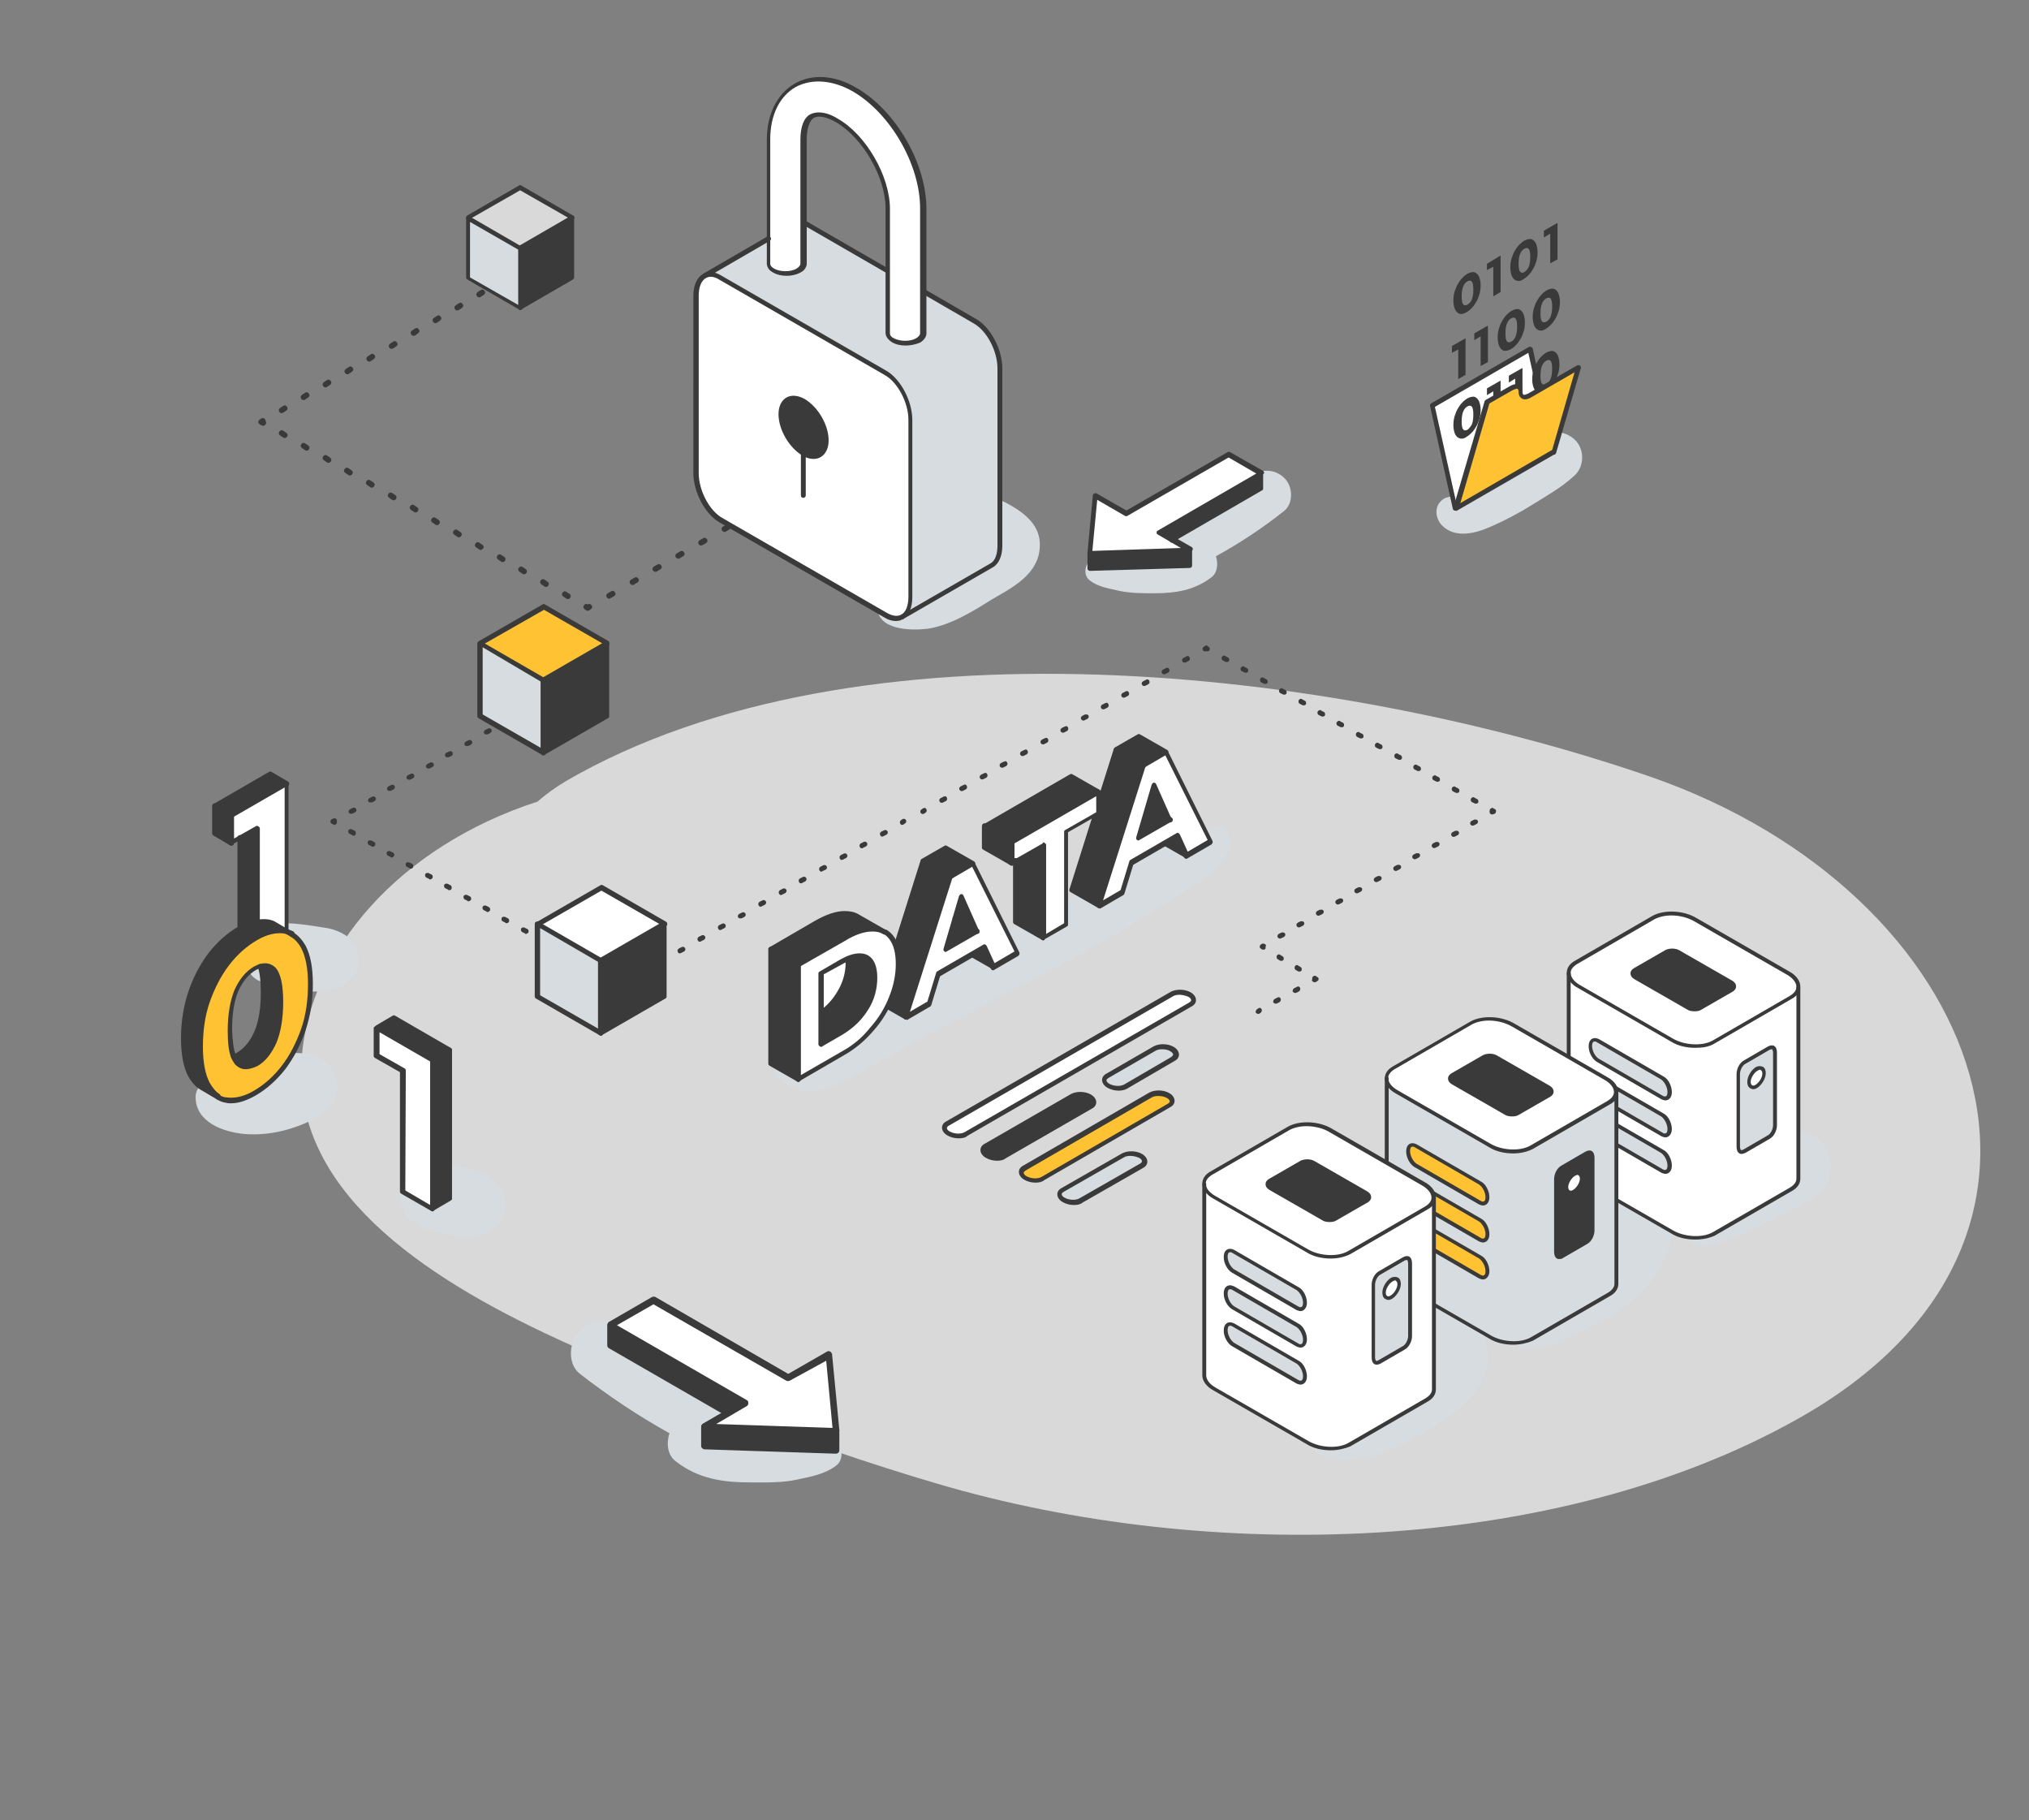 <?xml version="1.0" encoding="utf-8"?>
<!-- Generator: Adobe Illustrator 27.3.1, SVG Export Plug-In . SVG Version: 6.00 Build 0)  -->
<svg version="1.1" id="Layer_1" xmlns="http://www.w3.org/2000/svg" xmlns:xlink="http://www.w3.org/1999/xlink" x="0px" y="0px"
	 viewBox="0 0 417 374" style="enable-background:new 0 0 417 374;" xml:space="preserve">
<rect x="0" y="0" width="417" height="374" fill="#808080" stroke="none"/>
<style type="text/css">
	.st0{opacity:0.7;fill:#FFFFFF;enable-background:new    ;}
	.st1{fill:#3A3A3A;}
	.st2{fill:#D7DCE0;}
	.st3{fill:#FFFFFF;}
	.st4{fill:#FFC233;}
</style>
<g id="Base">
	<path class="st0" d="M338.9,159.5c-64.9-22.3-162.8-33.7-222.6,1c-2,1.2-4,2.6-5.8,4.2c-28.4,9.2-46.8,30.5-48.5,52.7
		c-2.1,26.6,24.2,44.7,52.7,57.8c25,11.5,50.3,21.5,77.7,29.6c56.5,16.7,127.5,14.5,176.8-13.1C435.3,254.9,408,183.3,338.9,159.5z"
		/>
	<g>
		<g>
			<path class="st1" d="M54.1,87.5c-0.1,0-0.2,0-0.3-0.1l-0.3-0.2c-0.3-0.2-0.4-0.5-0.2-0.8s0.5-0.4,0.8-0.2l0.3,0.2
				c0.3,0.2,0.4,0.5,0.2,0.8C54.4,87.4,54.3,87.5,54.1,87.5z"/>
			<path class="st1" d="M116.7,123.1c-0.1,0-0.2,0-0.3-0.1l-0.6-0.4c-0.3-0.2-0.4-0.5-0.2-0.8c0.2-0.3,0.5-0.4,0.8-0.2l0.6,0.4
				c0.3,0.2,0.4,0.5,0.2,0.8C117.1,123,116.9,123.1,116.7,123.1z M112.2,120.6c-0.1,0-0.2,0-0.3-0.1l-0.6-0.4
				c-0.3-0.2-0.4-0.5-0.2-0.8c0.2-0.3,0.5-0.4,0.8-0.2l0.6,0.4c0.3,0.2,0.4,0.5,0.2,0.8C112.6,120.5,112.4,120.6,112.2,120.6z
				 M107.7,118c-0.1,0-0.2,0-0.3-0.1l-0.6-0.4c-0.3-0.2-0.4-0.5-0.2-0.8c0.2-0.3,0.5-0.4,0.8-0.2l0.6,0.4c0.3,0.2,0.4,0.5,0.2,0.8
				C108.1,117.9,107.9,118,107.7,118z M103.3,115.5c-0.1,0-0.2,0-0.3-0.1l-0.6-0.4c-0.3-0.2-0.4-0.5-0.2-0.8
				c0.2-0.3,0.5-0.4,0.8-0.2l0.6,0.4c0.3,0.2,0.4,0.5,0.2,0.8C103.7,115.4,103.5,115.5,103.3,115.5z M98.8,113c-0.1,0-0.2,0-0.3-0.1
				l-0.6-0.4c-0.3-0.2-0.4-0.5-0.2-0.8c0.2-0.3,0.5-0.4,0.8-0.2l0.6,0.4c0.3,0.2,0.4,0.5,0.2,0.8C99.2,112.8,99,113,98.8,113z
				 M94.3,110.4c-0.1,0-0.2,0-0.3-0.1l-0.6-0.4c-0.3-0.2-0.4-0.5-0.2-0.8c0.2-0.3,0.5-0.4,0.8-0.2l0.6,0.4c0.3,0.2,0.4,0.5,0.2,0.8
				C94.7,110.3,94.5,110.4,94.3,110.4z M89.8,107.9c-0.1,0-0.2,0-0.3-0.1l-0.6-0.4c-0.3-0.2-0.4-0.5-0.2-0.8
				c0.2-0.3,0.5-0.4,0.8-0.2l0.6,0.4c0.3,0.2,0.4,0.5,0.2,0.8C90.2,107.8,90,107.9,89.8,107.9z M85.4,105.3c-0.1,0-0.2,0-0.3-0.1
				l-0.6-0.4c-0.3-0.2-0.4-0.5-0.2-0.8c0.2-0.3,0.5-0.4,0.8-0.2l0.6,0.4c0.3,0.2,0.4,0.5,0.2,0.8C85.8,105.2,85.6,105.3,85.4,105.3z
				 M80.9,102.8c-0.1,0-0.2,0-0.3-0.1l-0.6-0.4c-0.3-0.2-0.4-0.5-0.2-0.8c0.2-0.3,0.5-0.4,0.8-0.2l0.6,0.4c0.3,0.2,0.4,0.5,0.2,0.8
				C81.3,102.7,81.1,102.8,80.9,102.8z M76.4,100.2c-0.1,0-0.2,0-0.3-0.1l-0.6-0.4c-0.3-0.2-0.4-0.5-0.2-0.8
				c0.2-0.3,0.5-0.4,0.8-0.2l0.6,0.4c0.3,0.2,0.4,0.5,0.2,0.8C76.8,100.1,76.6,100.2,76.4,100.2z M71.9,97.7c-0.1,0-0.2,0-0.3-0.1
				L71,97.2c-0.3-0.2-0.4-0.5-0.2-0.8c0.2-0.3,0.5-0.4,0.8-0.2l0.6,0.4c0.3,0.2,0.4,0.5,0.2,0.8C72.3,97.6,72.1,97.7,71.9,97.7z
				 M67.5,95.1c-0.1,0-0.2,0-0.3-0.1l-0.6-0.4c-0.3-0.2-0.4-0.5-0.2-0.8c0.2-0.3,0.5-0.4,0.8-0.2l0.6,0.4c0.3,0.2,0.4,0.5,0.2,0.8
				C67.9,95,67.7,95.1,67.5,95.1z M63,92.6c-0.1,0-0.2,0-0.3-0.1l-0.6-0.4c-0.3-0.2-0.4-0.5-0.2-0.8s0.5-0.4,0.8-0.2l0.6,0.4
				c0.3,0.2,0.4,0.5,0.2,0.8C63.4,92.5,63.2,92.6,63,92.6z M58.5,90c-0.1,0-0.2,0-0.3-0.1l-0.6-0.4c-0.3-0.2-0.4-0.5-0.2-0.8
				s0.5-0.4,0.8-0.2l0.6,0.4c0.3,0.2,0.4,0.5,0.2,0.8C58.9,89.9,58.7,90,58.5,90z"/>
			<path class="st1" d="M120.8,125.5c-0.1,0-0.2,0-0.3-0.1l-0.3-0.2c-0.3-0.2-0.4-0.5-0.2-0.8c0.2-0.3,0.5-0.4,0.8-0.2l0,0l0,0
				c0.3-0.2,0.6-0.1,0.8,0.2c0.2,0.3,0.1,0.6-0.2,0.8l-0.3,0.2C121,125.5,120.9,125.5,120.8,125.5z"/>
			<path class="st1" d="M125.2,123c-0.2,0-0.4-0.1-0.5-0.3c-0.2-0.3-0.1-0.6,0.2-0.8l0.7-0.4c0.3-0.2,0.6-0.1,0.8,0.2
				c0.2,0.3,0.1,0.6-0.2,0.8l-0.7,0.4C125.4,123,125.3,123,125.2,123z M130,120.2c-0.2,0-0.4-0.1-0.5-0.3c-0.2-0.3-0.1-0.6,0.2-0.8
				l0.7-0.4c0.3-0.2,0.6-0.1,0.8,0.2c0.2,0.3,0.1,0.6-0.2,0.8l-0.7,0.4C130.2,120.2,130.1,120.2,130,120.2z M134.7,117.5
				c-0.2,0-0.4-0.1-0.5-0.3c-0.2-0.3-0.1-0.6,0.2-0.8l0.7-0.4c0.3-0.2,0.6-0.1,0.8,0.2c0.2,0.3,0.1,0.6-0.2,0.8l-0.7,0.4
				C134.9,117.5,134.8,117.5,134.7,117.5z M139.4,114.8c-0.2,0-0.4-0.1-0.5-0.3c-0.2-0.3-0.1-0.6,0.2-0.8l0.7-0.4
				c0.3-0.2,0.6-0.1,0.8,0.2c0.2,0.3,0.1,0.6-0.2,0.8l-0.7,0.4C139.6,114.8,139.5,114.8,139.4,114.8z M144.1,112.1
				c-0.2,0-0.4-0.1-0.5-0.3c-0.2-0.3-0.1-0.6,0.2-0.8l0.7-0.4c0.3-0.2,0.6-0.1,0.8,0.2c0.2,0.3,0.1,0.6-0.2,0.8l-0.7,0.4
				C144.3,112,144.2,112.1,144.1,112.1z M148.9,109.3c-0.2,0-0.4-0.1-0.5-0.3c-0.2-0.3-0.1-0.6,0.2-0.8l0.7-0.4
				c0.3-0.2,0.6-0.1,0.8,0.2c0.2,0.3,0.1,0.6-0.2,0.8l-0.7,0.4C149.1,109.3,149,109.3,148.9,109.3z M153.6,106.6
				c-0.2,0-0.4-0.1-0.5-0.3c-0.2-0.3-0.1-0.6,0.2-0.8l0.7-0.4c0.3-0.2,0.6-0.1,0.8,0.2c0.2,0.3,0.1,0.6-0.2,0.8l-0.7,0.4
				C153.8,106.6,153.7,106.6,153.6,106.6z M158.3,103.9c-0.2,0-0.4-0.1-0.5-0.3c-0.2-0.3-0.1-0.6,0.2-0.8l0.7-0.4
				c0.3-0.2,0.6-0.1,0.8,0.2c0.2,0.3,0.1,0.6-0.2,0.8l-0.7,0.4C158.5,103.8,158.4,103.9,158.3,103.9z M163.1,101.1
				c-0.2,0-0.4-0.1-0.5-0.3c-0.2-0.3-0.1-0.6,0.2-0.8l0.7-0.4c0.3-0.2,0.6-0.1,0.8,0.2c0.2,0.3,0.1,0.6-0.2,0.8l-0.7,0.4
				C163.2,101.1,163.2,101.1,163.1,101.1z M167.8,98.4c-0.2,0-0.4-0.1-0.5-0.3c-0.2-0.3-0.1-0.6,0.2-0.8l0.7-0.4
				c0.3-0.2,0.6-0.1,0.8,0.2c0.2,0.3,0.1,0.6-0.2,0.8l-0.7,0.4C168,98.4,167.9,98.4,167.8,98.4z M172.5,95.7c-0.2,0-0.4-0.1-0.5-0.3
				c-0.2-0.3-0.1-0.6,0.2-0.8l0.7-0.4c0.3-0.2,0.6-0.1,0.8,0.2c0.2,0.3,0.1,0.6-0.2,0.8l-0.7,0.4C172.7,95.7,172.6,95.7,172.5,95.7z
				 M177.2,93c-0.2,0-0.4-0.1-0.5-0.3c-0.2-0.3-0.1-0.6,0.2-0.8l0.7-0.4c0.3-0.2,0.6-0.1,0.8,0.2c0.2,0.3,0.1,0.6-0.2,0.8l-0.7,0.4
				C177.4,92.9,177.3,93,177.2,93z M182,90.2c-0.2,0-0.4-0.1-0.5-0.3c-0.2-0.3-0.1-0.6,0.2-0.8l0.7-0.4c0.3-0.2,0.6-0.1,0.8,0.2
				c0.2,0.3,0.1,0.6-0.2,0.8l-0.7,0.4C182.2,90.2,182.1,90.2,182,90.2z"/>
			<path class="st1" d="M186.7,87.5c-0.2,0-0.4-0.1-0.5-0.3c-0.2-0.3-0.1-0.6,0.2-0.8l0.3-0.2c0.3-0.2,0.6-0.1,0.8,0.2
				c0.2,0.3,0.1,0.6-0.2,0.8l-0.3,0.2C186.9,87.5,186.8,87.5,186.7,87.5z"/>
		</g>
		<g>
			<path class="st1" d="M53.7,87.3c-0.2,0-0.4-0.1-0.5-0.3c-0.2-0.3-0.1-0.6,0.2-0.8l0.3-0.2c0.3-0.2,0.6-0.1,0.8,0.2
				c0.2,0.3,0.1,0.6-0.2,0.8L54,87.2C53.9,87.3,53.8,87.3,53.7,87.3z"/>
			<path class="st1" d="M57.9,84.9c-0.2,0-0.4-0.1-0.5-0.3c-0.2-0.3-0.1-0.6,0.2-0.8l0.6-0.4c0.3-0.2,0.6-0.1,0.8,0.2
				c0.2,0.3,0.1,0.6-0.2,0.8l-0.6,0.4C58.1,84.8,58,84.9,57.9,84.9z M62.4,82.2c-0.2,0-0.4-0.1-0.5-0.3c-0.2-0.3-0.1-0.6,0.2-0.8
				l0.6-0.4c0.3-0.2,0.6-0.1,0.8,0.2c0.2,0.3,0.1,0.6-0.2,0.8l-0.6,0.4C62.6,82.2,62.5,82.2,62.4,82.2z M66.9,79.6
				c-0.2,0-0.4-0.1-0.5-0.3c-0.2-0.3-0.1-0.6,0.2-0.8l0.6-0.4c0.3-0.2,0.6-0.1,0.8,0.2c0.2,0.3,0.1,0.6-0.2,0.8l-0.6,0.4
				C67.1,79.6,67,79.6,66.9,79.6z M71.4,76.9c-0.2,0-0.4-0.1-0.5-0.3c-0.2-0.3-0.1-0.6,0.2-0.8l0.6-0.4c0.3-0.2,0.6-0.1,0.8,0.2
				c0.2,0.3,0.1,0.6-0.2,0.8l-0.6,0.4C71.6,76.9,71.5,76.9,71.4,76.9z M75.9,74.3c-0.2,0-0.4-0.1-0.5-0.3c-0.2-0.3-0.1-0.6,0.2-0.8
				l0.6-0.4c0.3-0.2,0.6-0.1,0.8,0.2c0.2,0.3,0.1,0.6-0.2,0.8l-0.6,0.4C76.1,74.3,76,74.3,75.9,74.3z M80.5,71.7
				c-0.2,0-0.4-0.1-0.5-0.3c-0.2-0.3-0.1-0.6,0.2-0.8l0.6-0.4c0.3-0.2,0.6-0.1,0.8,0.2c0.2,0.3,0.1,0.6-0.2,0.8l-0.6,0.4
				C80.6,71.6,80.6,71.7,80.5,71.7z M85,69c-0.2,0-0.4-0.1-0.5-0.3c-0.2-0.3-0.1-0.6,0.2-0.8l0.6-0.4c0.3-0.2,0.6-0.1,0.8,0.2
				c0.2,0.3,0.1,0.6-0.2,0.8L85.2,69C85.2,69,85.1,69,85,69z M89.5,66.4c-0.2,0-0.4-0.1-0.5-0.3c-0.2-0.3-0.1-0.6,0.2-0.8l0.6-0.4
				c0.3-0.2,0.6-0.1,0.8,0.2c0.2,0.3,0.1,0.6-0.2,0.8l-0.6,0.4C89.7,66.4,89.6,66.4,89.5,66.4z M94,63.8c-0.2,0-0.4-0.1-0.5-0.3
				c-0.2-0.3-0.1-0.6,0.2-0.8l0.6-0.4c0.3-0.2,0.6-0.1,0.8,0.2c0.2,0.3,0.1,0.6-0.2,0.8l-0.6,0.4C94.2,63.7,94.1,63.8,94,63.8z
				 M98.5,61.1c-0.2,0-0.4-0.1-0.5-0.3c-0.2-0.3-0.1-0.6,0.2-0.8l0.6-0.4c0.3-0.2,0.6-0.1,0.8,0.2c0.2,0.3,0.1,0.6-0.2,0.8L98.8,61
				C98.7,61.1,98.6,61.1,98.5,61.1z M103,58.5c-0.2,0-0.4-0.1-0.5-0.3c-0.2-0.3-0.1-0.6,0.2-0.8l0.6-0.4c0.3-0.2,0.6-0.1,0.8,0.2
				c0.2,0.3,0.1,0.6-0.2,0.8l-0.6,0.4C103.2,58.5,103.1,58.5,103,58.5z"/>
		</g>
	</g>
	<g>
		<path class="st2" d="M323.6,90.3c-2.2-2-5.3-2-7.5,0c0.9-0.8-0.2,0.1-0.4,0.2c-0.4,0.3-12.2,7.7-13.8,8.8c-1,0.7-1.9,1.5-2.8,2.2
			c0.1-0.1-0.4,0.3-0.7,0.5l0,0c-1,0.2-1.5,0.2-2.3,1c-1.4,1.4-1,3.7,0.3,5c2.7,2.7,6.9,1.6,10,0.2c3-1.3,6-2.9,8.7-4.6
			c2.9-1.8,5.9-3.5,8.4-5.8C325.7,95.9,325.7,92.2,323.6,90.3z M297.9,102.5C297.9,102.4,297.9,102.4,297.9,102.5l0.2-0.1
			C298,102.6,297.9,102.6,297.9,102.5z"/>
		<path class="st3" d="M294.3,83.2l4.7,21.2l6.4-21.8l5.1-2.9c1.1-0.6,1.8-0.3,1.8,0.7c0.1,1.1,0.8,1.3,1.8,0.7l2.1-1.2l-1.8-8.3
			L294.3,83.2z"/>
		<g>
			<path class="st1" d="M300.1,64.5c-0.4-0.1-0.7-0.3-1-0.8c-0.2-0.4-0.4-1.1-0.4-1.9c0-0.8,0.1-1.6,0.4-2.3c0.2-0.7,0.6-1.3,1-1.9
				c0.4-0.5,0.9-1,1.4-1.3s1-0.4,1.4-0.4c0.4,0.1,0.7,0.3,1,0.8c0.2,0.4,0.4,1.1,0.4,1.9c0,0.8-0.1,1.6-0.4,2.3
				c-0.2,0.7-0.6,1.3-1,1.9c-0.4,0.5-0.9,1-1.4,1.3C301,64.4,300.5,64.6,300.1,64.5z M302.5,61.5c0.2-0.5,0.3-1.2,0.3-2
				s-0.1-1.4-0.3-1.6c-0.2-0.3-0.5-0.3-0.9-0.1s-0.7,0.6-0.9,1.1c-0.2,0.5-0.3,1.2-0.3,2s0.1,1.4,0.3,1.6c0.2,0.3,0.5,0.3,0.9,0.1
				C301.9,62.4,302.3,62.1,302.5,61.5z"/>
			<polygon class="st1" points="308.4,52.5 308.4,60 306.9,60.9 306.9,54.8 305.6,55.5 305.6,54.2 			"/>
			<path class="st1" d="M311.8,57.7c-0.4-0.1-0.7-0.3-1-0.8c-0.2-0.4-0.4-1.1-0.4-1.9c0-0.8,0.1-1.6,0.4-2.3c0.2-0.7,0.6-1.3,1-1.9
				c0.4-0.5,0.9-1,1.4-1.3s1-0.4,1.4-0.4c0.4,0.1,0.7,0.3,1,0.8c0.2,0.4,0.4,1.1,0.4,1.9c0,0.8-0.1,1.6-0.4,2.3
				c-0.2,0.7-0.6,1.3-1,1.9c-0.4,0.5-0.9,1-1.4,1.3C312.7,57.7,312.2,57.8,311.8,57.7z M314.2,54.8c0.2-0.5,0.3-1.2,0.3-2
				s-0.1-1.4-0.3-1.6c-0.2-0.3-0.5-0.3-0.9-0.1s-0.7,0.6-0.9,1.1c-0.2,0.5-0.3,1.2-0.3,2s0.1,1.4,0.3,1.6c0.2,0.3,0.5,0.3,0.9,0.1
				C313.6,55.7,314,55.3,314.2,54.8z"/>
			<polygon class="st1" points="320.1,45.8 320.1,53.3 318.6,54.1 318.6,48 317.3,48.8 317.3,47.4 			"/>
			<polygon class="st1" points="301.2,69.5 301.2,77 299.7,77.9 299.7,71.8 298.4,72.5 298.4,71.1 			"/>
			<polygon class="st1" points="305.8,66.9 305.8,74.4 304.3,75.2 304.3,69.1 303,69.9 303,68.5 			"/>
			<path class="st1" d="M309.2,72.1c-0.4-0.1-0.7-0.3-1-0.8c-0.2-0.4-0.4-1.1-0.4-1.9s0.1-1.6,0.4-2.3c0.2-0.7,0.6-1.3,1-1.9
				c0.4-0.5,0.9-1,1.4-1.3s1-0.4,1.4-0.4c0.4,0.1,0.7,0.3,1,0.8c0.2,0.4,0.4,1.1,0.4,1.9s-0.1,1.6-0.4,2.3c-0.2,0.7-0.6,1.3-1,1.9
				c-0.4,0.5-0.9,1-1.4,1.3S309.6,72.1,309.2,72.1z M311.5,69.1c0.2-0.5,0.3-1.2,0.3-2s-0.1-1.4-0.3-1.6c-0.2-0.3-0.5-0.3-0.9-0.1
				c-0.4,0.2-0.7,0.6-0.9,1.1c-0.2,0.5-0.3,1.2-0.3,2s0.1,1.4,0.3,1.6c0.2,0.3,0.5,0.3,0.9,0.1C311,70,311.3,69.6,311.5,69.1z"/>
			<path class="st1" d="M316.4,67.9c-0.4-0.1-0.7-0.3-1-0.8c-0.2-0.4-0.4-1.1-0.4-1.9s0.1-1.6,0.4-2.3c0.2-0.7,0.6-1.3,1-1.9
				c0.4-0.5,0.9-1,1.4-1.3s1-0.4,1.4-0.4c0.4,0.1,0.7,0.3,1,0.8c0.2,0.4,0.4,1.1,0.4,1.9c0,0.8-0.1,1.6-0.4,2.3
				c-0.2,0.7-0.6,1.3-1,1.9c-0.4,0.5-0.9,1-1.4,1.3C317.3,67.9,316.8,68,316.4,67.9z M318.7,65c0.2-0.5,0.3-1.2,0.3-2
				s-0.1-1.4-0.3-1.6c-0.2-0.3-0.5-0.3-0.9-0.1s-0.7,0.6-0.9,1.1c-0.2,0.5-0.3,1.2-0.3,2c0,0.8,0.1,1.4,0.3,1.6
				c0.2,0.3,0.5,0.3,0.9,0.1C318.2,65.9,318.5,65.5,318.7,65z"/>
			<path class="st1" d="M300.1,90.1c-0.4-0.1-0.7-0.3-1-0.8c-0.2-0.4-0.4-1.1-0.4-1.9s0.1-1.6,0.4-2.3c0.2-0.7,0.6-1.3,1-1.9
				c0.4-0.5,0.9-1,1.4-1.3s1-0.4,1.4-0.4c0.4,0.1,0.7,0.3,1,0.8c0.2,0.4,0.4,1.1,0.4,1.9s-0.1,1.6-0.4,2.3c-0.2,0.7-0.6,1.3-1,1.9
				c-0.4,0.5-0.9,1-1.4,1.3C301,90.1,300.5,90.2,300.1,90.1z M302.5,87.2c0.2-0.5,0.3-1.2,0.3-2s-0.1-1.4-0.3-1.6
				c-0.2-0.3-0.5-0.3-0.9-0.1c-0.4,0.2-0.7,0.6-0.9,1.1c-0.2,0.5-0.3,1.2-0.3,2s0.1,1.4,0.3,1.6c0.2,0.3,0.5,0.3,0.9,0.1
				C301.9,88.1,302.2,87.7,302.5,87.2z"/>
			<polygon class="st1" points="308.4,78.2 308.4,85.7 306.9,86.5 306.9,80.4 305.6,81.2 305.6,79.8 			"/>
			<polygon class="st1" points="312.9,75.6 312.9,83 311.4,83.9 311.4,77.8 310.1,78.6 310.1,77.2 			"/>
			<path class="st1" d="M316.3,80.7c-0.4-0.1-0.7-0.3-1-0.8c-0.2-0.4-0.4-1.1-0.4-1.9s0.1-1.6,0.4-2.3c0.2-0.7,0.6-1.3,1-1.9
				c0.4-0.5,0.9-1,1.4-1.3s1-0.4,1.4-0.4c0.4,0.1,0.7,0.3,1,0.8c0.2,0.4,0.4,1.1,0.4,1.9s-0.1,1.6-0.4,2.3c-0.2,0.7-0.6,1.3-1,1.9
				c-0.4,0.5-0.9,1-1.4,1.3C317.2,80.7,316.8,80.8,316.3,80.7z M318.7,77.8c0.2-0.5,0.3-1.2,0.3-2s-0.1-1.4-0.3-1.6
				c-0.2-0.3-0.5-0.3-0.9-0.1c-0.4,0.2-0.7,0.6-0.9,1.1c-0.2,0.5-0.3,1.2-0.3,2s0.1,1.4,0.3,1.6c0.2,0.3,0.5,0.3,0.9,0.1
				S318.5,78.3,318.7,77.8z"/>
		</g>
		<path class="st4" d="M305.4,82.6l-6.4,21.8l20.1-11.6l5.1-17.5l-10.1,5.8c-1.1,0.6-1.8,0.3-1.8-0.7c-0.1-1.1-0.8-1.4-1.8-0.7
			L305.4,82.6z"/>
		<g>
			<path class="st1" d="M299.1,104.9H299c-0.3-0.1-0.4-0.4-0.3-0.6l6.4-21.8c0-0.1,0.1-0.2,0.2-0.3l5.1-2.9c0.9-0.5,1.5-0.4,1.8-0.2
				c0.3,0.2,0.7,0.5,0.7,1.4c0,0.3,0.1,0.5,0.2,0.6s0.4,0,0.9-0.2l10.1-5.8c0.2-0.1,0.4-0.1,0.6,0s0.2,0.3,0.2,0.5l-5.1,17.5
				c-0.1,0.3-0.4,0.4-0.6,0.3c-0.3-0.1-0.4-0.4-0.3-0.6l4.7-16.3l-9,5.2c-0.9,0.5-1.5,0.4-1.8,0.2c-0.3-0.2-0.7-0.5-0.7-1.4
				c0-0.3-0.1-0.5-0.2-0.6s-0.4,0-0.9,0.2l-4.9,2.8l-6.3,21.6C299.5,104.7,299.3,104.9,299.1,104.9z"/>
			<path class="st1" d="M299.1,104.9c-0.1,0-0.1,0-0.2,0c-0.1-0.1-0.3-0.2-0.3-0.3l-4.7-21.2c0-0.2,0-0.4,0.2-0.5l20.1-11.6
				c0.1-0.1,0.3-0.1,0.5,0c0.1,0.1,0.3,0.2,0.3,0.3l1.8,8.3c0.1,0.3-0.1,0.5-0.4,0.6s-0.5-0.1-0.6-0.4l-1.7-7.6l-19.2,11.1l4.5,20.2
				l19.5-11.3c0.2-0.1,0.5-0.1,0.7,0.2c0.1,0.2,0.1,0.5-0.2,0.7L299.3,105C299.2,104.9,299.1,104.9,299.1,104.9z"/>
		</g>
	</g>
	<g>
		<path class="st2" d="M304.5,273.2c-1-2.2-2.5-4.5-4.2-6.2c-2-2-5.2-2.6-7.8-1.2c-2.7,1.6-3.9,5.5-2.1,8.1c0.5,0.8,1.2,1.4,2,1.9
			l0.5,0.7c0.5,0.7,0.9,1.4,1.3,2.1v0.1c0,0.2,0.1,0.3,0.1,0.4l0,0c0,0.1,0,0.2-0.1,0.3c0,0,0,0.1-0.1,0.1c-0.1,0.2-0.3,0.4-0.4,0.7
			l0,0l-0.1,0.1c-0.6,0.6-1.1,1.2-1.7,1.7c-1.4,1.4-2.9,2.7-4.4,4c-0.3,0.3-0.7,0.6-1.1,0.9c-0.1,0.1-0.6,0.5-0.7,0.5
			c-0.7,0.5-1.4,1.1-2.2,1.6c-1.5,1.1-3.1,2.1-4.8,2.9c-0.6,0.3-0.1,0.1-0.7,0.3c-0.5,0.1-1,0.3-1.4,0.4c-1,0.2-0.9,0.2-2,0.2
			c-1.8,0-3.5-0.3-5.2,0.6c-0.6,0.3-1,1-0.9,1.6c0.2,4.7,6.7,5.3,10.2,4.8c4.5-0.6,8.6-2.4,12.5-4.6c3.7-2.1,7.5-4.5,10.5-7.5
			c1.7-1.7,3.2-3.9,3.7-6.3C306.3,278.7,305.7,275.9,304.5,273.2z"/>
		<path class="st2" d="M342.9,245c-0.9-2.4-2.9-4.4-5.7-4.4c-1.9,0.1-3.8,0.7-5.1,2.1c-1.5,1.7-2.2,4-1.5,6.2c0.3,1,0.9,1.9,1.7,2.6
			c0,0.1,0,0.1,0,0.2c0,0.3-0.1,0.7-0.1,1c0,0,0,0,0,0.1c-0.2,0.7-0.3,1.4-0.5,2.1c-0.1,0.2-0.1,0.5-0.2,0.8
			c-0.1,0.1-0.2,0.2-0.2,0.3c-0.4,0.7-0.8,1.4-1.2,2.1c0,0.1-0.3,0.4-0.4,0.6s-0.3,0.4-0.3,0.4c-0.6,0.6-1.2,1.3-1.8,1.9
			c-1.1,1.1-2.4,2.1-3.5,3.1c-0.6,0.5-1.2,1-1.8,1.5c-0.3,0.3-0.7,0.5-1,0.8c-0.2,0.2-0.2,0.2,0,0l-0.4,0.3c-2.8,2-5.6,3.9-8.5,5.6
			c-2.2,1.3-1.2,4.6,1.3,4.7c4.1,0.2,8-1.9,11.6-3.7c1.7-0.8,3.4-1.6,5.1-2.5c1.8-1,3.5-2.2,5.1-3.5
			C341.6,262.1,346,253.1,342.9,245z"/>
		<path class="st2" d="M366.2,233.1c-2.1,1-3.2,4-2.5,6.2c0.1,0.4,0.3,0.8,0.5,1.1c-1.9,1.3-3.7,2.6-5.6,3.9c-2,1.4-4.1,2.7-6.1,4
			c-2.1,1.3-4.6,2.2-5.7,4.7c-0.3,0.8-0.2,1.6,0.5,2.1c2.9,1.9,6.8,0.1,9.7-1.1c3.4-1.3,6.6-3.1,9.8-4.7c3.3-1.7,7.4-3.2,8.9-6.8
			C378.2,236.5,372.1,230.1,366.2,233.1z"/>
		<g>
			<path class="st3" d="M369.6,202.8v39.3c0,0.8-0.5,1.6-1.5,2.2l-15.9,9.2c-2.2,1.3-6,1.1-8.6-0.4l-19.1-11
				c-1.4-0.8-2.1-1.8-2.1-2.8V200c0,1,0.7,2,2.1,2.8l19.1,11c2.5,1.5,6.4,1.6,8.6,0.4l15.9-9.2C369.1,204.3,369.6,203.6,369.6,202.8
				z M364.8,231.2v-14.9c0-0.9-0.6-1.4-1.3-1l-5,2.9c-0.7,0.4-1.3,1.5-1.3,2.4v14.9c0,0.9,0.6,1.4,1.3,1l5-2.9
				C364.2,233.2,364.8,232.1,364.8,231.2z M343.2,224.4c0-1.1-0.7-2.4-1.5-2.9l-13.3-7.7c-0.2-0.1-0.4-0.2-0.6-0.2
				c-0.5,0-0.9,0.5-0.9,1.3c0,1.1,0.7,2.4,1.5,2.9l13.3,7.7c0.2,0.1,0.4,0.2,0.6,0.2C342.8,225.7,343.2,225.2,343.2,224.4z
				 M343.2,231.9c0-1.1-0.7-2.4-1.5-2.9l-13.3-7.7c-0.2-0.1-0.4-0.2-0.6-0.2c-0.5,0-0.9,0.5-0.9,1.3c0,1.1,0.7,2.4,1.5,2.9l13.3,7.7
				c0.2,0.1,0.4,0.2,0.6,0.2C342.8,233.3,343.2,232.8,343.2,231.9z M343.2,239.5c0-1.1-0.7-2.4-1.5-2.9l-13.3-7.7
				c-0.2-0.1-0.4-0.2-0.6-0.2c-0.5,0-0.9,0.5-0.9,1.3c0,1.1,0.7,2.4,1.5,2.9l13.3,7.7c0.2,0.1,0.4,0.2,0.6,0.2
				C342.8,240.8,343.2,240.4,343.2,239.5z"/>
			<path class="st3" d="M369.6,202.8c0,0.8-0.5,1.6-1.5,2.2l-15.9,9.2c-2.2,1.3-6,1.1-8.6-0.4l-19.1-11c-1.4-0.8-2.1-1.8-2.1-2.8
				c0-0.8,0.5-1.6,1.5-2.2l15.9-9.2c2.2-1.3,6-1.1,8.6,0.4l19.1,11C368.9,200.8,369.6,201.8,369.6,202.8z M356,203.3
				c0.7-0.4,0.6-1-0.2-1.5l-10.8-6.2c-0.8-0.4-1.9-0.5-2.6-0.1l-6.6,3.8c-0.7,0.4-0.6,1,0.2,1.5l10.8,6.2c0.8,0.4,1.9,0.5,2.6,0.1
				L356,203.3z"/>
			<path class="st2" d="M364.8,216.3v14.9c0,0.9-0.6,2-1.3,2.4l-5,2.9c-0.7,0.4-1.3,0-1.3-1v-14.9c0-0.9,0.6-2,1.3-2.4l5-2.9
				C364.2,214.9,364.8,215.4,364.8,216.3z M361,223.2c0.9-0.5,1.5-1.7,1.5-2.7s-0.7-1.4-1.5-0.9c-0.9,0.5-1.5,1.7-1.5,2.7
				S360.1,223.7,361,223.2z"/>
			<path class="st3" d="M362.5,220.5c0,1-0.7,2.2-1.5,2.7c-0.9,0.5-1.5,0.1-1.5-0.9s0.7-2.2,1.5-2.7
				C361.9,219.1,362.5,219.5,362.5,220.5z"/>
			<path class="st1" d="M355.9,201.8c0.8,0.4,0.8,1.1,0.2,1.5l-6.6,3.8c-0.7,0.4-1.8,0.3-2.6-0.1l-10.8-6.2
				c-0.8-0.4-0.8-1.1-0.2-1.5l6.6-3.8c0.7-0.4,1.8-0.3,2.6,0.1L355.9,201.8z"/>
			<path class="st2" d="M341.7,221.5c0.8,0.5,1.5,1.8,1.5,2.9c0,0.8-0.4,1.3-0.9,1.3c-0.2,0-0.4-0.1-0.6-0.2l-13.3-7.7
				c-0.8-0.5-1.5-1.8-1.5-2.9c0-0.8,0.4-1.3,0.9-1.3c0.2,0,0.4,0.1,0.6,0.2L341.7,221.5z"/>
			<path class="st2" d="M341.7,229.1c0.8,0.5,1.5,1.8,1.5,2.9c0,0.8-0.4,1.3-0.9,1.3c-0.2,0-0.4-0.1-0.6-0.2l-13.3-7.7
				c-0.8-0.5-1.5-1.8-1.5-2.9c0-0.8,0.4-1.3,0.9-1.3c0.2,0,0.4,0.1,0.6,0.2L341.7,229.1z"/>
			<path class="st2" d="M341.7,236.6c0.8,0.5,1.5,1.8,1.5,2.9c0,0.8-0.4,1.3-0.9,1.3c-0.2,0-0.4-0.1-0.6-0.2l-13.3-7.7
				c-0.8-0.5-1.5-1.8-1.5-2.9c0-0.8,0.4-1.3,0.9-1.3c0.2,0,0.4,0.1,0.6,0.2L341.7,236.6z"/>
		</g>
		<g>
			<path class="st1" d="M348.4,215.3c-1.8,0-3.6-0.4-5-1.3l-19.1-11c-1.5-0.8-2.3-2-2.3-3.1c0-1,0.6-1.9,1.7-2.5l15.9-9.2
				c2.3-1.3,6.3-1.2,9,0.4l19.1,11c1.5,0.8,2.3,2,2.3,3.1c0,1-0.6,1.9-1.7,2.5l-15.9,9.2C351.3,215.1,349.9,215.3,348.4,215.3z
				 M343.5,188.1c-1.3,0-2.6,0.3-3.5,0.8l-15.9,9.2c-0.8,0.5-1.3,1.1-1.3,1.8c0,0.9,0.7,1.8,1.9,2.5l19.1,11
				c2.4,1.4,6.1,1.6,8.2,0.4l15.9-9.2c0.8-0.5,1.3-1.1,1.3-1.8c0-0.9-0.7-1.8-1.9-2.5l-19.1-11C346.8,188.5,345.1,188.1,343.5,188.1
				z"/>
			<path class="st1" d="M348.3,207.8c-0.6,0-1.2-0.1-1.6-0.4l-10.8-6.2c-0.5-0.3-0.8-0.7-0.8-1.2c0-0.4,0.2-0.7,0.6-1l6.6-3.8
				c0.8-0.4,2.1-0.4,2.9,0.1l10.8,6.2c0.5,0.3,0.8,0.7,0.8,1.2c0,0.4-0.2,0.7-0.6,1l-6.6,3.8C349.3,207.7,348.8,207.8,348.3,207.8z
				 M343.6,195.7c-0.3,0-0.7,0.1-0.9,0.2l-6.6,3.8c-0.1,0.1-0.3,0.2-0.3,0.3s0.1,0.3,0.4,0.5l10.8,6.2c0.6,0.4,1.6,0.4,2.2,0.1
				l6.6-3.8c0.1-0.1,0.3-0.2,0.3-0.3s-0.1-0.3-0.4-0.5l-10.8-6.2C344.6,195.8,344.1,195.7,343.6,195.7z M356,203.3L356,203.3
				L356,203.3z"/>
			<path class="st1" d="M348.4,254.7c-1.8,0-3.6-0.4-5-1.3l-19.1-11c-1.5-0.8-2.3-2-2.3-3.1V200c0-0.2,0.2-0.4,0.4-0.4
				s0.4,0.2,0.4,0.4v39.3c0,0.9,0.7,1.8,1.9,2.5l19.1,11c2.4,1.4,6.1,1.6,8.2,0.4l15.9-9.2c0.8-0.5,1.3-1.1,1.3-1.8v-39.3
				c0-0.2,0.2-0.4,0.4-0.4c0.2,0,0.4,0.2,0.4,0.4v39.3c0,1-0.6,1.9-1.7,2.5l-15.9,9.2C351.3,254.4,349.9,254.7,348.4,254.7z"/>
			<path class="st1" d="M342.3,226.1c-0.3,0-0.5-0.1-0.8-0.2l0,0l-13.3-7.7c-1-0.6-1.7-2-1.7-3.2s0.6-1.7,1.3-1.7
				c0.3,0,0.5,0.1,0.8,0.2l13.3,7.7c1,0.5,1.7,2,1.7,3.2C343.6,225.6,342.9,226.1,342.3,226.1z M341.8,225.2
				c0.2,0.1,0.3,0.1,0.4,0.1c0.4,0,0.5-0.5,0.5-0.9c0-1-0.6-2.1-1.3-2.6l-13.3-7.7c-0.1-0.1-0.3-0.1-0.4-0.1c-0.4,0-0.5,0.5-0.5,0.9
				c0,1,0.6,2.1,1.3,2.6L341.8,225.2z"/>
			<path class="st1" d="M342.3,233.7c-0.3,0-0.5-0.1-0.8-0.2l-13.3-7.7c-1-0.6-1.7-2-1.7-3.2s0.6-1.7,1.3-1.7c0.3,0,0.5,0.1,0.8,0.2
				l13.3,7.7c1,0.5,1.7,2,1.7,3.2C343.6,233.1,342.9,233.7,342.3,233.7z M327.7,221.6c-0.4,0-0.5,0.5-0.5,0.9c0,1,0.6,2.1,1.3,2.6
				l13.3,7.7c0.1,0.1,0.3,0.1,0.4,0.1c0.4,0,0.5-0.5,0.5-0.9c0-1-0.6-2.1-1.3-2.6l-13.3-7.7C328,221.6,327.9,221.6,327.7,221.6z"/>
			<path class="st1" d="M342.3,241.2c-0.3,0-0.5-0.1-0.8-0.2l0,0l-13.3-7.7c-1-0.6-1.7-2-1.7-3.2s0.6-1.7,1.3-1.7
				c0.3,0,0.5,0.1,0.8,0.2l13.3,7.7c1,0.5,1.7,2,1.7,3.2C343.6,240.7,342.9,241.2,342.3,241.2z M341.8,240.3
				c0.2,0.1,0.3,0.1,0.4,0.1c0.4,0,0.5-0.5,0.5-0.9c0-1-0.6-2.1-1.3-2.6l-13.3-7.7c-0.2-0.1-0.3-0.1-0.4-0.1c-0.4,0-0.5,0.5-0.5,0.9
				c0,1,0.6,2.1,1.3,2.6L341.8,240.3z"/>
			<path class="st1" d="M358,237.1c-0.2,0-0.4,0-0.5-0.1c-0.4-0.2-0.6-0.7-0.6-1.4v-14.9c0-1.1,0.6-2.3,1.5-2.8l5-2.9
				c0.4-0.2,0.9-0.3,1.2-0.1c0.4,0.2,0.6,0.7,0.6,1.4v14.9c0,1.1-0.6,2.3-1.5,2.8l0,0l-5,2.9C358.4,237,358.2,237.1,358,237.1z
				 M364,215.6c-0.1,0-0.2,0.1-0.3,0.1l-5,2.9c-0.6,0.3-1.1,1.3-1.1,2.1v14.9c0,0.3,0.1,0.6,0.2,0.7c0.1,0.1,0.3,0,0.5-0.1l5-2.9
				c0.6-0.3,1.1-1.3,1.1-2.1v-14.9c0-0.3-0.1-0.6-0.2-0.7C364.1,215.6,364.1,215.6,364,215.6z M363.5,233.6L363.5,233.6L363.5,233.6
				z"/>
			<path class="st1" d="M360.3,223.8c-0.2,0-0.4-0.1-0.6-0.2c-0.4-0.2-0.6-0.7-0.6-1.3c0-1.1,0.8-2.4,1.7-3c0.5-0.3,1.1-0.3,1.5-0.1
				s0.6,0.7,0.6,1.3c0,1.1-0.8,2.4-1.7,3C360.9,223.7,360.6,223.8,360.3,223.8z M361.7,219.8c-0.1,0-0.3,0.1-0.5,0.2
				c-0.7,0.4-1.4,1.5-1.4,2.3c0,0.3,0.1,0.6,0.3,0.7c0.2,0.1,0.4,0.1,0.7-0.1c0.7-0.4,1.4-1.5,1.4-2.3c0-0.3-0.1-0.6-0.3-0.7
				C361.8,219.8,361.8,219.8,361.7,219.8z"/>
		</g>
		<g>
			<path class="st2" d="M332.1,224.4v39.3c0,0.8-0.5,1.6-1.5,2.2l-15.9,9.2c-2.2,1.3-6,1.1-8.6-0.4l-19.1-11
				c-1.4-0.8-2.1-1.8-2.1-2.8v-39.3c0,1,0.7,2,2.1,2.8l19.1,11c2.5,1.5,6.4,1.6,8.6,0.4l15.9-9.2C331.6,226,332.1,225.2,332.1,224.4
				z M327.3,252.9V238c0-0.9-0.6-1.4-1.3-1l-5,2.9c-0.7,0.4-1.3,1.5-1.3,2.4v14.9c0,0.9,0.6,1.4,1.3,1l5-2.9
				C326.7,254.9,327.3,253.8,327.3,252.9z M305.7,246c0-1.1-0.7-2.4-1.5-2.9l-13.3-7.7c-0.2-0.1-0.4-0.2-0.6-0.2
				c-0.5,0-0.9,0.5-0.9,1.3c0,1.1,0.7,2.4,1.5,2.9l13.3,7.7c0.2,0.1,0.4,0.2,0.6,0.2C305.3,247.3,305.7,246.8,305.7,246z
				 M305.7,253.6c0-1.1-0.7-2.4-1.5-2.9l-13.3-7.7c-0.2-0.1-0.4-0.2-0.6-0.2c-0.5,0-0.9,0.5-0.9,1.3c0,1.1,0.7,2.4,1.5,2.9l13.3,7.7
				c0.2,0.1,0.4,0.2,0.6,0.2C305.3,254.9,305.7,254.4,305.7,253.6z M305.7,261.2c0-1.1-0.7-2.4-1.5-2.9l-13.3-7.7
				c-0.2-0.1-0.4-0.2-0.6-0.2c-0.5,0-0.9,0.5-0.9,1.3c0,1.1,0.7,2.4,1.5,2.9l13.3,7.7c0.2,0.1,0.4,0.2,0.6,0.2
				C305.3,262.5,305.7,262,305.7,261.2z"/>
			<path class="st3" d="M332.1,224.4c0,0.8-0.5,1.6-1.5,2.2l-15.9,9.2c-2.2,1.3-6,1.1-8.6-0.4l-19.1-11c-1.4-0.8-2.1-1.8-2.1-2.8
				c0-0.8,0.5-1.6,1.5-2.2l15.9-9.2c2.2-1.3,6-1.1,8.6,0.4l19.1,11C331.4,222.4,332.1,223.4,332.1,224.4z M318.5,225
				c0.7-0.4,0.6-1-0.2-1.5l-10.8-6.2c-0.8-0.4-1.9-0.5-2.6-0.1l-6.6,3.8c-0.7,0.4-0.6,1,0.2,1.5l10.8,6.2c0.8,0.4,1.9,0.5,2.6,0.1
				L318.5,225z"/>
			<path class="st1" d="M327.3,237.9v14.9c0,0.9-0.6,2-1.3,2.4l-5,2.9c-0.7,0.4-1.3,0-1.3-1v-14.9c0-0.9,0.6-2,1.3-2.4l5-2.9
				C326.7,236.6,327.3,237,327.3,237.9z M323.5,244.8c0.9-0.5,1.5-1.7,1.5-2.7s-0.7-1.4-1.5-0.9c-0.9,0.5-1.5,1.7-1.5,2.7
				C322,244.9,322.7,245.3,323.5,244.8z"/>
			<path class="st3" d="M325.1,242.2c0,1-0.7,2.2-1.5,2.7c-0.9,0.5-1.5,0.1-1.5-0.9s0.7-2.2,1.5-2.7S325.1,241.2,325.1,242.2z"/>
			<path class="st1" d="M318.4,223.5c0.8,0.4,0.8,1.1,0.2,1.5l-6.6,3.8c-0.7,0.4-1.8,0.3-2.6-0.1l-10.8-6.2
				c-0.8-0.4-0.8-1.1-0.2-1.5l6.6-3.8c0.7-0.4,1.8-0.3,2.6,0.1L318.4,223.5z"/>
			<path class="st4" d="M304.2,243.1c0.8,0.5,1.5,1.8,1.5,2.9c0,0.8-0.4,1.3-0.9,1.3c-0.2,0-0.4-0.1-0.6-0.2l-13.3-7.7
				c-0.8-0.5-1.5-1.8-1.5-2.9c0-0.8,0.4-1.3,0.9-1.3c0.2,0,0.4,0.1,0.6,0.2L304.2,243.1z"/>
			<path class="st4" d="M304.2,250.7c0.8,0.5,1.5,1.8,1.5,2.9c0,0.8-0.4,1.3-0.9,1.3c-0.2,0-0.4-0.1-0.6-0.2l-13.3-7.7
				c-0.8-0.5-1.5-1.8-1.5-2.9c0-0.8,0.4-1.3,0.9-1.3c0.2,0,0.4,0.1,0.6,0.2L304.2,250.7z"/>
			<path class="st4" d="M304.2,258.3c0.8,0.5,1.5,1.8,1.5,2.9c0,0.8-0.4,1.3-0.9,1.3c-0.2,0-0.4-0.1-0.6-0.2l-13.3-7.7
				c-0.8-0.5-1.5-1.8-1.5-2.9c0-0.8,0.4-1.3,0.9-1.3c0.2,0,0.4,0.1,0.6,0.2L304.2,258.3z"/>
		</g>
		<g>
			<path class="st1" d="M311,237c-1.8,0-3.6-0.4-5-1.3l-19.1-11c-1.5-0.8-2.3-2-2.3-3.1c0-1,0.6-1.9,1.7-2.5l15.9-9.2
				c2.3-1.3,6.3-1.2,9,0.4l19.1,11c1.5,0.8,2.3,2,2.3,3.1c0,1-0.6,1.9-1.7,2.5l-15.9,9.2C313.8,236.7,312.4,237,311,237z M306,209.7
				c-1.3,0-2.6,0.3-3.5,0.8l-15.9,9.2c-0.8,0.5-1.3,1.1-1.3,1.8c0,0.9,0.7,1.8,1.9,2.5l19.1,11c2.4,1.4,6.1,1.6,8.2,0.4l15.9-9.2
				c0.8-0.5,1.3-1.1,1.3-1.8c0-0.9-0.7-1.8-1.9-2.5l-19.1-11C309.3,210.1,307.6,209.7,306,209.7z"/>
			<path class="st1" d="M310.8,229.4c-0.6,0-1.2-0.1-1.6-0.4l-10.8-6.2c-0.5-0.3-0.8-0.7-0.8-1.2c0-0.4,0.2-0.7,0.6-1l6.6-3.8
				c0.8-0.4,2.1-0.4,2.9,0.1l10.8,6.2c0.5,0.3,0.8,0.7,0.8,1.2c0,0.4-0.2,0.7-0.6,1l-6.6,3.8C311.8,229.3,311.3,229.4,310.8,229.4z
				 M306.2,217.3c-0.3,0-0.7,0.1-0.9,0.2l-6.6,3.8c-0.1,0.1-0.3,0.2-0.3,0.3s0.1,0.3,0.4,0.5l10.8,6.2c0.6,0.4,1.6,0.4,2.2,0.1
				l6.6-3.8c0.1-0.1,0.3-0.2,0.3-0.3s-0.1-0.3-0.4-0.5l-10.8-6.2C307.1,217.4,306.6,217.3,306.2,217.3z"/>
			<path class="st1" d="M311,276.3c-1.8,0-3.6-0.4-5-1.3l-19.1-11c-1.5-0.8-2.3-2-2.3-3.1v-39.3c0-0.2,0.2-0.4,0.4-0.4
				s0.4,0.2,0.4,0.4v39.3c0,0.9,0.7,1.8,1.9,2.5l19.1,11c2.4,1.4,6.1,1.6,8.2,0.4l15.9-9.2c0.8-0.5,1.3-1.1,1.3-1.8v-39.3
				c0-0.2,0.2-0.4,0.4-0.4s0.4,0.2,0.4,0.4v39.3c0,1-0.6,1.9-1.7,2.5l-15.9,9.2C313.8,276,312.4,276.3,311,276.3z"/>
			<path class="st1" d="M304.8,247.7c-0.3,0-0.5-0.1-0.8-0.2l0,0l-13.3-7.7c-1-0.6-1.7-2-1.7-3.2s0.6-1.7,1.3-1.7
				c0.3,0,0.5,0.1,0.8,0.2l13.3,7.7c1,0.5,1.7,2,1.7,3.2C306.1,247.2,305.4,247.7,304.8,247.7z M304.4,246.8
				c0.2,0.1,0.3,0.1,0.4,0.1c0.4,0,0.5-0.5,0.5-0.9c0-1-0.6-2.1-1.3-2.6l-13.3-7.7c-0.2-0.1-0.3-0.1-0.4-0.1c-0.4,0-0.5,0.5-0.5,0.9
				c0,1,0.6,2.1,1.3,2.6L304.4,246.8z"/>
			<path class="st1" d="M304.8,255.3c-0.3,0-0.5-0.1-0.8-0.2l-13.3-7.7c-1-0.6-1.7-2-1.7-3.2s0.6-1.7,1.3-1.7c0.3,0,0.5,0.1,0.8,0.2
				l13.3,7.7c1,0.5,1.7,2,1.7,3.2C306.1,254.8,305.4,255.3,304.8,255.3z M290.3,243.2c-0.4,0-0.5,0.5-0.5,0.9c0,1,0.6,2.1,1.3,2.6
				l13.3,7.7c0.1,0.1,0.3,0.1,0.4,0.1c0.4,0,0.5-0.5,0.5-0.9c0-1-0.6-2.1-1.3-2.6l-13.3-7.7C290.5,243.3,290.4,243.2,290.3,243.2z"
				/>
			<path class="st1" d="M304.8,262.9c-0.3,0-0.5-0.1-0.8-0.2l0,0l-13.3-7.7c-1-0.6-1.7-2-1.7-3.2s0.6-1.7,1.3-1.7
				c0.3,0,0.5,0.1,0.8,0.2l13.3,7.7c1,0.5,1.7,2,1.7,3.2C306.1,262.3,305.4,262.9,304.8,262.9z M304.4,262c0.2,0.1,0.3,0.1,0.4,0.1
				c0.4,0,0.5-0.5,0.5-0.9c0-1-0.6-2.1-1.3-2.6l-13.3-7.7c-0.1-0.1-0.3-0.1-0.4-0.1c-0.4,0-0.5,0.5-0.5,0.9c0,1,0.6,2.1,1.3,2.6
				L304.4,262z"/>
			<path class="st1" d="M320.5,258.7c-0.2,0-0.4,0-0.5-0.1c-0.4-0.2-0.6-0.7-0.6-1.4v-14.9c0-1.1,0.6-2.3,1.5-2.8l5-2.9
				c0.4-0.2,0.9-0.3,1.2-0.1c0.4,0.2,0.6,0.7,0.6,1.4v14.9c0,1.1-0.6,2.3-1.5,2.8l-5,2.9C321,258.7,320.7,258.7,320.5,258.7z
				 M326.5,237.2c-0.1,0-0.2,0.1-0.3,0.1l-5,2.9c-0.6,0.3-1.1,1.3-1.1,2.1v14.9c0,0.3,0.1,0.6,0.2,0.7s0.3,0,0.5-0.1l5-2.9
				c0.6-0.3,1.1-1.3,1.1-2.1v-14.9c0-0.3-0.1-0.6-0.2-0.7C326.6,237.2,326.6,237.2,326.5,237.2z M326,255.3L326,255.3L326,255.3z"/>
			<path class="st1" d="M322.8,245.4c-0.2,0-0.4-0.1-0.6-0.2c-0.4-0.2-0.6-0.7-0.6-1.3c0-1.1,0.8-2.4,1.7-3c0.5-0.3,1.1-0.3,1.5-0.1
				s0.6,0.7,0.6,1.3c0,1.1-0.8,2.4-1.7,3C323.4,245.3,323.1,245.4,322.8,245.4z M324.2,241.4c-0.1,0-0.3,0.1-0.5,0.2
				c-0.7,0.4-1.4,1.5-1.4,2.3c0,0.3,0.1,0.6,0.3,0.7c0.2,0.1,0.4,0.1,0.7-0.1c0.7-0.4,1.4-1.5,1.4-2.3c0-0.3-0.1-0.6-0.3-0.7
				C324.3,241.5,324.3,241.4,324.2,241.4z"/>
		</g>
		<g>
			<path class="st3" d="M294.6,246.1v39.3c0,0.8-0.5,1.6-1.5,2.2l-15.9,9.2c-2.2,1.3-6,1.1-8.6-0.4l-19.1-11
				c-1.4-0.8-2.1-1.8-2.1-2.8v-39.3c0,1,0.7,2,2.1,2.8l19.1,11c2.5,1.5,6.4,1.6,8.6,0.4l15.9-9.2
				C294.1,247.6,294.6,246.9,294.6,246.1z M289.8,274.5v-14.9c0-0.9-0.6-1.4-1.3-1l-5,2.9c-0.7,0.4-1.3,1.5-1.3,2.4v14.9
				c0,0.9,0.6,1.4,1.3,1l5-2.9C289.2,276.5,289.8,275.4,289.8,274.5z M268.2,267.7c0-1.1-0.7-2.4-1.5-2.9l-13.3-7.7
				c-0.2-0.1-0.4-0.2-0.6-0.2c-0.5,0-0.9,0.5-0.9,1.3c0,1.1,0.7,2.4,1.5,2.9l13.3,7.7c0.2,0.1,0.4,0.2,0.6,0.2
				C267.8,269,268.2,268.5,268.2,267.7z M268.2,275.2c0-1.1-0.7-2.4-1.5-2.9l-13.3-7.7c-0.2-0.1-0.4-0.2-0.6-0.2
				c-0.5,0-0.9,0.5-0.9,1.3c0,1.1,0.7,2.4,1.5,2.9l13.3,7.7c0.2,0.1,0.4,0.2,0.6,0.2C267.8,276.6,268.2,276.1,268.2,275.2z
				 M268.2,282.8c0-1.1-0.7-2.4-1.5-2.9l-13.3-7.7c-0.2-0.1-0.4-0.2-0.6-0.2c-0.5,0-0.9,0.5-0.9,1.3c0,1.1,0.7,2.4,1.5,2.9l13.3,7.7
				c0.2,0.1,0.4,0.2,0.6,0.2C267.8,284.1,268.2,283.6,268.2,282.8z"/>
			<path class="st3" d="M294.6,246.1c0,0.8-0.5,1.6-1.5,2.2l-15.9,9.2c-2.2,1.3-6,1.1-8.6-0.4l-19.1-11c-1.4-0.8-2.1-1.8-2.1-2.8
				c0-0.8,0.5-1.6,1.5-2.2l15.9-9.2c2.2-1.3,6-1.1,8.6,0.4l19.1,11C293.9,244.1,294.6,245.1,294.6,246.1z M281.1,246.6
				c0.7-0.4,0.6-1-0.2-1.5l-10.8-6.2c-0.8-0.4-1.9-0.5-2.6-0.1l-6.6,3.8c-0.7,0.4-0.6,1,0.2,1.5l10.8,6.2c0.8,0.4,1.9,0.5,2.6,0.1
				L281.1,246.6z"/>
			<path class="st2" d="M289.8,259.6v14.9c0,0.9-0.6,2-1.3,2.4l-5,2.9c-0.7,0.4-1.3,0-1.3-1V264c0-0.9,0.6-2,1.3-2.4l5-2.9
				C289.2,258.2,289.8,258.7,289.8,259.6z M286,266.5c0.9-0.5,1.5-1.7,1.5-2.7s-0.7-1.4-1.5-0.9c-0.9,0.5-1.5,1.7-1.5,2.7
				S285.2,267,286,266.5z"/>
			<path class="st3" d="M287.6,263.8c0,1-0.7,2.2-1.5,2.7c-0.9,0.5-1.5,0.1-1.5-0.9s0.7-2.2,1.5-2.7S287.6,262.8,287.6,263.8z"/>
			<path class="st1" d="M280.9,245.1c0.8,0.4,0.8,1.1,0.2,1.5l-6.6,3.8c-0.7,0.4-1.8,0.3-2.6-0.1l-10.8-6.2
				c-0.8-0.4-0.8-1.1-0.2-1.5l6.6-3.8c0.7-0.4,1.8-0.3,2.6,0.1L280.9,245.1z"/>
			<path class="st2" d="M266.7,264.8c0.8,0.5,1.5,1.8,1.5,2.9c0,0.8-0.4,1.3-0.9,1.3c-0.2,0-0.4-0.1-0.6-0.2l-13.3-7.7
				c-0.8-0.5-1.5-1.8-1.5-2.9c0-0.8,0.4-1.3,0.9-1.3c0.2,0,0.4,0.1,0.6,0.2L266.7,264.8z"/>
			<path class="st2" d="M266.7,272.4c0.8,0.5,1.5,1.8,1.5,2.9c0,0.8-0.4,1.3-0.9,1.3c-0.2,0-0.4-0.1-0.6-0.2l-13.3-7.7
				c-0.8-0.5-1.5-1.8-1.5-2.9c0-0.8,0.4-1.3,0.9-1.3c0.2,0,0.4,0.1,0.6,0.2L266.7,272.4z"/>
			<path class="st2" d="M266.7,279.9c0.8,0.5,1.5,1.8,1.5,2.9c0,0.8-0.4,1.3-0.9,1.3c-0.2,0-0.4-0.1-0.6-0.2l-13.3-7.7
				c-0.8-0.5-1.5-1.8-1.5-2.9c0-0.8,0.4-1.3,0.9-1.3c0.2,0,0.4,0.1,0.6,0.2L266.7,279.9z"/>
		</g>
		<g>
			<path class="st1" d="M273.5,258.6c-1.8,0-3.6-0.4-5-1.3l-19.1-11c-1.5-0.8-2.3-2-2.3-3.1c0-1,0.6-1.9,1.7-2.5l15.9-9.2
				c2.3-1.3,6.3-1.2,9,0.4l19.1,11c1.5,0.8,2.3,2,2.3,3.1c0,1-0.6,1.9-1.7,2.5l-15.9,9.2C276.3,258.3,274.9,258.6,273.5,258.6z
				 M268.5,231.4c-1.3,0-2.6,0.3-3.5,0.8l-15.9,9.2c-0.8,0.5-1.3,1.1-1.3,1.8c0,0.9,0.7,1.8,1.9,2.5l19.1,11
				c2.4,1.4,6.1,1.6,8.2,0.4l15.9-9.2c0.8-0.5,1.3-1.1,1.3-1.8c0-0.9-0.7-1.8-1.9-2.5l-19.1-11C271.9,231.8,270.1,231.4,268.5,231.4
				z"/>
			<path class="st1" d="M273.3,251.1c-0.6,0-1.2-0.1-1.6-0.4l-10.8-6.2c-0.5-0.3-0.8-0.7-0.8-1.2c0-0.4,0.2-0.7,0.6-1l6.6-3.8
				c0.8-0.4,2.1-0.4,2.9,0.1l10.8,6.2c0.5,0.3,0.8,0.7,0.8,1.2c0,0.4-0.2,0.7-0.6,1l-6.6,3.8C274.3,251,273.8,251.1,273.3,251.1z
				 M268.7,239c-0.3,0-0.7,0.1-0.9,0.2l-6.6,3.8c-0.1,0.1-0.3,0.2-0.3,0.3s0.1,0.3,0.4,0.5l10.8,6.2c0.6,0.4,1.6,0.4,2.2,0.1
				l6.6-3.8c0.1-0.1,0.3-0.2,0.3-0.3s-0.1-0.3-0.4-0.5l-10.8-6.2C269.6,239.1,269.1,239,268.7,239z"/>
			<path class="st1" d="M273.5,298c-1.8,0-3.6-0.4-5-1.3l-19.1-11c-1.5-0.8-2.3-2-2.3-3.1v-39.3c0-0.2,0.2-0.4,0.4-0.4
				s0.4,0.2,0.4,0.4v39.3c0,0.9,0.7,1.8,1.9,2.5l19.1,11c2.4,1.4,6.1,1.6,8.2,0.4l15.9-9.2c0.8-0.5,1.3-1.1,1.3-1.8v-39.3
				c0-0.2,0.2-0.4,0.4-0.4c0.2,0,0.4,0.2,0.4,0.4v39.3c0,1-0.6,1.9-1.7,2.5l-15.9,9.2C276.3,297.7,274.9,298,273.5,298z"/>
			<path class="st1" d="M267.3,269.4c-0.3,0-0.5-0.1-0.8-0.2l0,0l-13.3-7.7c-1-0.6-1.7-2-1.7-3.2s0.6-1.7,1.3-1.7
				c0.3,0,0.5,0.1,0.8,0.2l13.3,7.7c1,0.5,1.7,2,1.7,3.2C268.6,268.8,267.9,269.4,267.3,269.4z M266.9,268.5
				c0.2,0.1,0.3,0.1,0.4,0.1c0.4,0,0.5-0.5,0.5-0.9c0-1-0.6-2.1-1.3-2.6l-13.3-7.7c-0.1-0.1-0.3-0.1-0.4-0.1c-0.4,0-0.5,0.5-0.5,0.9
				c0,1,0.6,2.1,1.3,2.6L266.9,268.5z"/>
			<path class="st1" d="M267.3,276.9c-0.3,0-0.5-0.1-0.8-0.2l-13.3-7.7c-1-0.6-1.7-2-1.7-3.2s0.6-1.7,1.3-1.7c0.3,0,0.5,0.1,0.8,0.2
				l13.3,7.7c1,0.5,1.7,2,1.7,3.2S267.9,276.9,267.3,276.9z M252.8,264.9c-0.4,0-0.5,0.5-0.5,0.9c0,1,0.6,2.1,1.3,2.6l13.3,7.7
				c0.1,0.1,0.3,0.1,0.4,0.1c0.4,0,0.5-0.5,0.5-0.9c0-1-0.6-2.1-1.3-2.6l-13.3-7.7C253,264.9,252.9,264.9,252.8,264.9z"/>
			<path class="st1" d="M267.3,284.5c-0.3,0-0.5-0.1-0.8-0.2l0,0l-13.3-7.7c-1-0.6-1.7-2-1.7-3.2s0.6-1.7,1.3-1.7
				c0.3,0,0.5,0.1,0.8,0.2l13.3,7.7c1,0.5,1.7,2,1.7,3.2S267.9,284.5,267.3,284.5z M266.9,283.6c0.2,0.1,0.3,0.1,0.4,0.1
				c0.4,0,0.5-0.5,0.5-0.9c0-1-0.6-2.1-1.3-2.6l-13.3-7.7c-0.2-0.1-0.3-0.1-0.4-0.1c-0.4,0-0.5,0.5-0.5,0.9c0,1,0.6,2.1,1.3,2.6
				L266.9,283.6z"/>
			<path class="st1" d="M283,280.4c-0.2,0-0.4,0-0.5-0.1c-0.4-0.2-0.6-0.7-0.6-1.4V264c0-1.1,0.6-2.3,1.5-2.8l5-2.9
				c0.4-0.2,0.9-0.3,1.2-0.1c0.4,0.2,0.6,0.7,0.6,1.4v14.9c0,1.1-0.6,2.3-1.5,2.8l0,0l-5,2.9C283.5,280.3,283.2,280.4,283,280.4z
				 M289,258.9c-0.1,0-0.2,0.1-0.3,0.1l-5,2.9c-0.6,0.3-1.1,1.3-1.1,2.1v14.9c0,0.3,0.1,0.6,0.2,0.7s0.3,0,0.5-0.1l5-2.9
				c0.6-0.3,1.1-1.3,1.1-2.1v-14.9c0-0.3-0.1-0.6-0.2-0.7C289.1,258.9,289.1,258.9,289,258.9z M288.5,276.9L288.5,276.9L288.5,276.9
				z"/>
			<path class="st1" d="M285.3,267.1c-0.2,0-0.4-0.1-0.6-0.2c-0.4-0.2-0.6-0.7-0.6-1.3c0-1.1,0.8-2.4,1.7-3c0.5-0.3,1.1-0.3,1.5-0.1
				c0.4,0.2,0.6,0.7,0.6,1.3c0,1.1-0.8,2.4-1.7,3C285.9,267,285.6,267.1,285.3,267.1z M286.7,263.1c-0.1,0-0.3,0.1-0.5,0.2
				c-0.7,0.4-1.4,1.5-1.4,2.3c0,0.3,0.1,0.6,0.3,0.7c0.2,0.1,0.4,0.1,0.7-0.1c0.7-0.4,1.4-1.5,1.4-2.3c0-0.3-0.1-0.6-0.3-0.7
				C286.9,263.1,286.8,263.1,286.7,263.1z"/>
		</g>
	</g>
	<g>
		<g>
			<path class="st1" d="M68.7,169.5c-0.1,0-0.2,0-0.2-0.1l-0.3-0.2c-0.2-0.1-0.3-0.4-0.2-0.7c0.1-0.2,0.4-0.3,0.7-0.2l0.3,0.2
				c0.2,0.1,0.3,0.4,0.2,0.7C69,169.4,68.9,169.5,68.7,169.5z"/>
			<path class="st1" d="M123.8,200.9c-0.1,0-0.2,0-0.2-0.1l-0.6-0.3c-0.2-0.1-0.3-0.4-0.2-0.7c0.1-0.2,0.4-0.3,0.7-0.2l0.6,0.3
				c0.2,0.1,0.3,0.4,0.2,0.7C124.2,200.8,124,200.9,123.8,200.9z M119.9,198.6c-0.1,0-0.2,0-0.2-0.1l-0.6-0.3
				c-0.2-0.1-0.3-0.4-0.2-0.7c0.1-0.2,0.4-0.3,0.7-0.2l0.6,0.3c0.2,0.1,0.3,0.4,0.2,0.7C120.2,198.5,120.1,198.6,119.9,198.6z
				 M115.9,196.4c-0.1,0-0.2,0-0.2-0.1l-0.6-0.3c-0.2-0.1-0.3-0.4-0.2-0.7c0.1-0.2,0.4-0.3,0.7-0.2l0.6,0.3c0.2,0.1,0.3,0.4,0.2,0.7
				C116.3,196.3,116.1,196.4,115.9,196.4z M112,194.2c-0.1,0-0.2,0-0.2-0.1l-0.6-0.3c-0.2-0.1-0.3-0.4-0.2-0.7
				c0.1-0.2,0.4-0.3,0.7-0.2l0.6,0.3c0.2,0.1,0.3,0.4,0.2,0.7C112.3,194.1,112.2,194.2,112,194.2z M108.1,191.9
				c-0.1,0-0.2,0-0.2-0.1l-0.6-0.3c-0.2-0.1-0.3-0.4-0.2-0.7c0.1-0.2,0.4-0.3,0.7-0.2l0.6,0.3c0.2,0.1,0.3,0.4,0.2,0.7
				C108.4,191.8,108.2,191.9,108.1,191.9z M104.1,189.7c-0.1,0-0.2,0-0.2-0.1l-0.6-0.3c-0.2-0.1-0.3-0.4-0.2-0.7
				c0.1-0.2,0.4-0.3,0.7-0.2l0.6,0.3c0.2,0.1,0.3,0.4,0.2,0.7C104.5,189.6,104.3,189.7,104.1,189.7z M100.2,187.4
				c-0.1,0-0.2,0-0.2-0.1l-0.6-0.3c-0.2-0.1-0.3-0.4-0.2-0.7c0.1-0.2,0.4-0.3,0.7-0.2l0.6,0.3c0.2,0.1,0.3,0.4,0.2,0.7
				C100.5,187.3,100.4,187.4,100.2,187.4z M96.3,185.2c-0.1,0-0.2,0-0.2-0.1l-0.6-0.3c-0.2-0.1-0.3-0.4-0.2-0.7
				c0.1-0.2,0.4-0.3,0.7-0.2l0.6,0.3c0.2,0.1,0.3,0.4,0.2,0.7C96.6,185.1,96.4,185.2,96.3,185.2z M92.3,182.9c-0.1,0-0.2,0-0.2-0.1
				l-0.6-0.3c-0.2-0.1-0.3-0.4-0.2-0.7c0.1-0.2,0.4-0.3,0.7-0.2l0.6,0.3c0.2,0.1,0.3,0.4,0.2,0.7S92.5,182.9,92.3,182.9z
				 M88.4,180.7c-0.1,0-0.2,0-0.2-0.1l-0.6-0.3c-0.2-0.1-0.3-0.4-0.2-0.7c0.1-0.2,0.4-0.3,0.7-0.2l0.6,0.3c0.2,0.1,0.3,0.4,0.2,0.7
				C88.7,180.6,88.6,180.7,88.4,180.7z M84.4,178.5c-0.1,0-0.2,0-0.2-0.1l-0.6-0.3c-0.2-0.1-0.3-0.4-0.2-0.7
				c0.1-0.2,0.4-0.3,0.7-0.2l0.6,0.3c0.2,0.1,0.3,0.4,0.2,0.7C84.8,178.4,84.6,178.5,84.4,178.5z M80.5,176.2c-0.1,0-0.2,0-0.2-0.1
				l-0.6-0.3c-0.2-0.1-0.3-0.4-0.2-0.7c0.1-0.2,0.4-0.3,0.7-0.2l0.6,0.3c0.2,0.1,0.3,0.4,0.2,0.7C80.8,176.1,80.7,176.2,80.5,176.2z
				 M76.6,174c-0.1,0-0.2,0-0.2-0.1l-0.6-0.3c-0.2-0.1-0.3-0.4-0.2-0.7c0.1-0.2,0.4-0.3,0.7-0.2l0.6,0.3c0.2,0.1,0.3,0.4,0.2,0.7
				C76.9,173.9,76.7,174,76.6,174z M72.6,171.7c-0.1,0-0.2,0-0.2-0.1l-0.6-0.3c-0.2-0.1-0.3-0.4-0.2-0.7c0.1-0.2,0.4-0.3,0.7-0.2
				l0.6,0.3c0.2,0.1,0.3,0.4,0.2,0.7C73,171.7,72.8,171.7,72.6,171.7z"/>
			<path class="st1" d="M127.5,203c-0.1,0-0.2,0-0.2-0.1l-0.3-0.2c-0.2-0.1-0.3-0.4-0.2-0.7c0.1-0.2,0.4-0.3,0.7-0.2l0,0l0,0
				c0.2-0.1,0.5-0.1,0.7,0.2c0.1,0.2,0.1,0.5-0.2,0.7l-0.3,0.2C127.7,202.9,127.6,203,127.5,203z"/>
			<path class="st1" d="M131.3,200.7c-0.2,0-0.3-0.1-0.4-0.3c-0.1-0.2-0.1-0.5,0.2-0.7l0.6-0.3c0.2-0.1,0.5-0.1,0.7,0.2
				c0.1,0.2,0.1,0.5-0.2,0.7l-0.6,0.3C131.5,200.7,131.4,200.7,131.3,200.7z M135.5,198.3c-0.2,0-0.3-0.1-0.4-0.3
				c-0.1-0.2-0.1-0.5,0.2-0.7l0.6-0.3c0.2-0.1,0.5-0.1,0.7,0.2c0.1,0.2,0.1,0.5-0.2,0.7l-0.6,0.3
				C135.7,198.3,135.6,198.3,135.5,198.3z M139.7,195.9c-0.2,0-0.3-0.1-0.4-0.3c-0.1-0.2-0.1-0.5,0.2-0.7l0.6-0.3
				c0.2-0.1,0.5-0.1,0.7,0.2c0.1,0.2,0.1,0.5-0.2,0.7l-0.6,0.3C139.8,195.9,139.7,195.9,139.7,195.9z M143.8,193.5
				c-0.2,0-0.3-0.1-0.4-0.3c-0.1-0.2-0.1-0.5,0.2-0.7l0.6-0.3c0.2-0.1,0.5-0.1,0.7,0.2c0.1,0.2,0.1,0.5-0.2,0.7l-0.6,0.3
				C144,193.5,143.9,193.5,143.8,193.5z M148,191.1c-0.2,0-0.3-0.1-0.4-0.3c-0.1-0.2-0.1-0.5,0.2-0.7l0.6-0.3
				c0.2-0.1,0.5-0.1,0.7,0.2c0.1,0.2,0.1,0.5-0.2,0.7l-0.6,0.3C148.2,191.1,148.1,191.1,148,191.1z M152.1,188.7
				c-0.2,0-0.3-0.1-0.4-0.2c-0.1-0.2-0.1-0.5,0.2-0.7l0.6-0.3c0.2-0.1,0.5-0.1,0.7,0.2c0.1,0.2,0.1,0.5-0.2,0.7l-0.6,0.3
				C152.3,188.7,152.2,188.7,152.1,188.7z M156.3,186.3c-0.2,0-0.3-0.1-0.4-0.3c-0.1-0.2-0.1-0.5,0.2-0.7l0.6-0.3
				c0.2-0.1,0.5-0.1,0.7,0.2c0.1,0.2,0.1,0.5-0.2,0.7l-0.6,0.3C156.5,186.3,156.4,186.3,156.3,186.3z M160.5,183.9
				c-0.2,0-0.3-0.1-0.4-0.3c-0.1-0.2-0.1-0.5,0.2-0.7l0.6-0.3c0.2-0.1,0.5-0.1,0.7,0.2c0.1,0.2,0.1,0.5-0.2,0.7l-0.6,0.3
				C160.6,183.9,160.6,183.9,160.5,183.9z M164.6,181.5c-0.2,0-0.3-0.1-0.4-0.3c-0.1-0.2-0.1-0.5,0.2-0.7l0.6-0.3
				c0.2-0.1,0.5-0.1,0.7,0.2c0.1,0.2,0.1,0.5-0.2,0.7l-0.6,0.3C164.8,181.5,164.7,181.5,164.6,181.5z M168.8,179.1
				c-0.2,0-0.3-0.1-0.4-0.3c-0.1-0.2-0.1-0.5,0.2-0.7l0.6-0.3c0.2-0.1,0.5-0.1,0.7,0.2c0.1,0.2,0.1,0.5-0.2,0.7L169,179
				C169,179.1,168.9,179.1,168.8,179.1z M173,176.7c-0.2,0-0.3-0.1-0.4-0.3c-0.1-0.2-0.1-0.5,0.2-0.7l0.6-0.3
				c0.2-0.1,0.5-0.1,0.7,0.2c0.1,0.2,0.1,0.5-0.2,0.7l-0.6,0.3C173.1,176.7,173,176.7,173,176.7z M177.1,174.3
				c-0.2,0-0.3-0.1-0.4-0.3c-0.1-0.2-0.1-0.5,0.2-0.7l0.6-0.3c0.2-0.1,0.5-0.1,0.7,0.2c0.1,0.2,0.1,0.5-0.2,0.7l-0.6,0.3
				C177.3,174.3,177.2,174.3,177.1,174.3z M181.3,171.9c-0.2,0-0.3-0.1-0.4-0.3c-0.1-0.2-0.1-0.5,0.2-0.7l0.6-0.3
				c0.2-0.1,0.5-0.1,0.7,0.2c0.1,0.2,0.1,0.5-0.2,0.7l-0.6,0.3C181.4,171.9,181.4,171.9,181.3,171.9z"/>
			<path class="st1" d="M185.4,169.5c-0.2,0-0.3-0.1-0.4-0.3c-0.1-0.2-0.1-0.5,0.2-0.7l0.3-0.2c0.2-0.1,0.5-0.1,0.7,0.2
				c0.1,0.2,0.1,0.5-0.2,0.7l-0.3,0.2C185.6,169.5,185.5,169.5,185.4,169.5z"/>
		</g>
		<g>
			<path class="st1" d="M68.4,169.3c-0.2,0-0.3-0.1-0.4-0.2c-0.1-0.2-0.1-0.5,0.2-0.7l0.3-0.2c0.2-0.1,0.5-0.1,0.7,0.2
				c0.1,0.2,0.1,0.5-0.2,0.7l-0.3,0.2C68.6,169.3,68.5,169.3,68.4,169.3z"/>
			<path class="st1" d="M72.1,167.2c-0.2,0-0.3-0.1-0.4-0.2c-0.1-0.2-0.1-0.5,0.2-0.7l0.6-0.3c0.2-0.1,0.5-0.1,0.7,0.2
				c0.1,0.2,0.1,0.5-0.2,0.7l-0.6,0.3C72.3,167.2,72.2,167.2,72.1,167.2z M76.1,164.9c-0.2,0-0.3-0.1-0.4-0.2
				c-0.1-0.2-0.1-0.5,0.2-0.7l0.6-0.3c0.2-0.1,0.5-0.1,0.7,0.2c0.1,0.2,0.1,0.5-0.2,0.7l-0.6,0.3C76.2,164.8,76.1,164.9,76.1,164.9z
				 M80,162.5c-0.2,0-0.3-0.1-0.4-0.2c-0.1-0.2-0.1-0.5,0.2-0.7l0.6-0.3c0.2-0.1,0.5-0.1,0.7,0.2c0.1,0.2,0.1,0.5-0.2,0.7l-0.6,0.3
				C80.2,162.5,80.1,162.5,80,162.5z M84,160.2c-0.2,0-0.3-0.1-0.4-0.2c-0.1-0.2-0.1-0.5,0.2-0.7l0.6-0.3c0.2-0.1,0.5-0.1,0.7,0.2
				c0.1,0.2,0.1,0.5-0.2,0.7l-0.6,0.3C84.2,160.2,84.1,160.2,84,160.2z M88,157.9c-0.2,0-0.3-0.1-0.4-0.2c-0.1-0.2-0.1-0.5,0.2-0.7
				l0.6-0.3c0.2-0.1,0.5-0.1,0.7,0.2c0.1,0.2,0.1,0.5-0.2,0.7l-0.6,0.3C88.1,157.9,88,157.9,88,157.9z M91.9,155.6
				c-0.2,0-0.3-0.1-0.4-0.2c-0.1-0.2-0.1-0.5,0.2-0.7l0.6-0.3c0.2-0.1,0.5-0.1,0.7,0.2c0.1,0.2,0.1,0.5-0.2,0.7l-0.6,0.3
				C92.1,155.6,92,155.6,91.9,155.6z M95.9,153.3c-0.2,0-0.3-0.1-0.4-0.2c-0.1-0.2-0.1-0.5,0.2-0.7l0.6-0.3c0.2-0.1,0.5-0.1,0.7,0.2
				c0.1,0.2,0.1,0.5-0.2,0.7l-0.6,0.3C96.1,153.2,96,153.3,95.9,153.3z M99.9,150.9c-0.2,0-0.3-0.1-0.4-0.2
				c-0.1-0.2-0.1-0.5,0.2-0.7l0.6-0.3c0.2-0.1,0.5-0.1,0.7,0.2c0.1,0.2,0.1,0.5-0.2,0.7l-0.6,0.3C100,150.9,99.9,150.9,99.9,150.9z
				 M103.8,148.6c-0.2,0-0.3-0.1-0.4-0.2c-0.1-0.2-0.1-0.5,0.2-0.7l0.6-0.3c0.2-0.1,0.5-0.1,0.7,0.2c0.1,0.2,0.1,0.5-0.2,0.7
				l-0.6,0.3C104,148.6,103.9,148.6,103.8,148.6z M107.8,146.3c-0.2,0-0.3-0.1-0.4-0.2c-0.1-0.2-0.1-0.5,0.2-0.7l0.6-0.3
				c0.2-0.1,0.5-0.1,0.7,0.2c0.1,0.2,0.1,0.5-0.2,0.7l-0.6,0.3C108,146.3,107.9,146.3,107.8,146.3z M111.8,144
				c-0.2,0-0.3-0.1-0.4-0.2c-0.1-0.2-0.1-0.5,0.2-0.7l0.6-0.3c0.2-0.1,0.5-0.1,0.7,0.2c0.1,0.2,0.1,0.5-0.2,0.7l-0.6,0.3
				C111.9,143.9,111.8,144,111.8,144z"/>
			<path class="st1" d="M115.7,141.6c-0.2,0-0.3-0.1-0.4-0.2c-0.1-0.1-0.1-0.3,0-0.4c0-0.1,0-0.3,0-0.4c0.1-0.2,0.4-0.3,0.7-0.2
				l0.3,0.2c0.2,0.1,0.2,0.3,0.2,0.4c0,0.2-0.1,0.3-0.2,0.4l-0.3,0.2C115.9,141.6,115.8,141.6,115.7,141.6z"/>
			<path class="st1" d="M112.6,139.4c-0.1,0-0.2,0-0.3-0.1l-0.5-0.3c-0.2-0.1-0.3-0.4-0.2-0.7c0.1-0.2,0.4-0.3,0.7-0.2l0.5,0.3
				c0.2,0.1,0.3,0.4,0.2,0.7C112.9,139.4,112.7,139.4,112.6,139.4z M108.9,137.3c-0.1,0-0.2,0-0.3-0.1l-0.5-0.3
				c-0.2-0.1-0.3-0.4-0.2-0.7c0.1-0.2,0.4-0.3,0.7-0.2l0.5,0.3c0.2,0.1,0.3,0.4,0.2,0.7C109.2,137.2,109.1,137.3,108.9,137.3z"/>
			<path class="st1" d="M105.2,135.1c-0.1,0-0.2,0-0.3-0.1l-0.3-0.2c-0.2-0.1-0.2-0.3-0.2-0.4c0-0.2,0.1-0.3,0.3-0.4l0.3-0.2
				c0.2-0.1,0.5,0,0.7,0.2c0.1,0.1,0.1,0.3,0,0.4c0,0.1,0,0.3,0,0.4C105.6,135,105.4,135.1,105.2,135.1z"/>
			<path class="st1" d="M108.6,132.9c-0.2,0-0.3-0.1-0.4-0.3s0-0.5,0.2-0.7l0.6-0.3c0.2-0.1,0.5,0,0.7,0.2c0.1,0.2,0,0.5-0.2,0.7
				l-0.6,0.3C108.8,132.8,108.7,132.9,108.6,132.9z M112.6,130.7c-0.2,0-0.3-0.1-0.4-0.3s0-0.5,0.2-0.7l0.6-0.3
				c0.2-0.1,0.5,0,0.7,0.2c0.1,0.2,0,0.5-0.2,0.7l-0.6,0.3C112.8,130.6,112.7,130.7,112.6,130.7z"/>
			<path class="st1" d="M116.6,128.5c-0.2,0-0.3-0.1-0.4-0.3s0-0.5,0.2-0.7l0.3-0.2c0.2-0.1,0.5,0,0.7,0.2c0.1,0.2,0,0.5-0.2,0.7
				l-0.3,0.2C116.7,128.4,116.7,128.5,116.6,128.5z"/>
		</g>
	</g>
	<g>
		<path class="st2" d="M248.4,170.2l-0.6-0.1c-0.6,0-1,0-1.8,0.1c-0.8,0.2-1.6,0.4-2.4,0.7c-1.7,0.7-3.2,1.8-4.8,2.8
			c-2.9,1.7-5.8,3.4-8.7,5.1c-5.9,3.3-11.7,6.7-17.7,9.9c-5.7,3.1-11.4,6-17.2,9c-5.7,3-11.5,5.9-16.8,9.6c-3,2-5.8,4.2-8.7,6.4
			c-1.3,1-2.7,2-4.3,2.7c-1,0.5-2.3,1.1-3.5,1.1c-2,0-3.4,2.8-1.7,4.2c2.7,2.3,5.8,3,9.3,2.1c3.2-0.8,6-2.8,8.8-4.3
			c5.9-3.3,11.9-6.5,17.8-9.7c12-6.5,24.4-12.4,36.1-19.6c3.3-2,13.4-8.4,15.1-9.5c1-0.7,1.9-1.3,2.7-2.2c0.4-0.4,0.8-0.9,1.1-1.4
			c0.2-0.3,1.2-1.9,0.4-1.3C254.7,173.3,252.1,168.4,248.4,170.2z"/>
		<g id="XMLID_00000171690658074494245640000001842973155004340609_">
			<g>
				<path class="st3" d="M239.6,154.6l9.1,18.3l-5,2.9l-1.8-4l-9.5,5.5l-1.8,6.1l-4.8,2.8l9.1-28.8L239.6,154.6z M240.5,168.5
					l-3.2-7.2l-3.2,10.9L240.5,168.5z"/>
				<polygon class="st1" points="242,171.8 243.8,175.8 239.4,173.3 				"/>
				<polygon class="st1" points="237.3,161.3 240.5,168.5 235.9,165.8 				"/>
				<polygon class="st1" points="240.5,168.5 234,172.2 235.9,165.8 				"/>
				<polygon class="st1" points="239.6,154.6 235,157.3 229.4,154.1 234,151.4 				"/>
				<polygon class="st1" points="235,157.3 225.9,186.1 220.3,182.9 229.4,154.1 				"/>
			</g>
			<g>
				<path class="st1" d="M225.9,186.6c-0.1,0-0.2,0-0.3-0.1c-0.2-0.1-0.2-0.3-0.2-0.5l9.1-28.8c0-0.1,0.1-0.2,0.2-0.3l4.7-2.7
					c0.1-0.1,0.3-0.1,0.4,0c0.1,0,0.2,0.1,0.3,0.3l9.1,18.3c0.1,0.2,0,0.5-0.2,0.7l-5,2.9c-0.1,0.1-0.3,0.1-0.4,0
					c-0.1,0-0.2-0.1-0.3-0.3l-1.6-3.5l-8.8,5.1l-1.8,5.9c0,0.1-0.1,0.2-0.2,0.3l-4.8,2.8C226,186.6,225.9,186.6,225.9,186.6z
					 M235.4,157.6l-8.7,27.4l3.6-2.1l1.8-5.9c0-0.1,0.1-0.2,0.2-0.3l9.5-5.5c0.1-0.1,0.3-0.1,0.4,0c0.1,0,0.2,0.1,0.3,0.3l1.6,3.5
					l4.1-2.4l-8.7-17.4L235.4,157.6z"/>
				<path class="st1" d="M234,172.7c-0.1,0-0.2,0-0.3-0.1c-0.2-0.1-0.2-0.3-0.2-0.5l3.2-10.9c0.1-0.2,0.2-0.3,0.4-0.4
					c0.2,0,0.4,0.1,0.5,0.3l3.2,7.2c0.1,0.2,0,0.5-0.2,0.6L234,172.7C234.2,172.7,234.1,172.7,234,172.7z M237.4,162.8l-2.5,8.4
					l5-2.9L237.4,162.8z"/>
				<path class="st1" d="M235,157.8c-0.1,0-0.2,0-0.2-0.1l-5.6-3.2c-0.2-0.1-0.3-0.4-0.2-0.7c0.1-0.2,0.4-0.3,0.7-0.2l5.6,3.2
					c0.2,0.1,0.3,0.4,0.2,0.7C235.3,157.7,235.1,157.8,235,157.8z"/>
				<path class="st1" d="M225.9,186.6c-0.1,0-0.2,0-0.3-0.1l-5.6-3.2c-0.2-0.1-0.3-0.4-0.2-0.6l9.1-28.8c0-0.1,0.1-0.2,0.2-0.3
					l4.7-2.7c0.2-0.1,0.3-0.1,0.5,0l5.6,3.2c0.2,0.1,0.3,0.4,0.2,0.7c-0.1,0.2-0.4,0.3-0.7,0.2l-5.4-3l-4.2,2.5l-8.9,28.3l5.2,3
					c0.2,0.1,0.3,0.4,0.2,0.7C226.2,186.5,226,186.6,225.9,186.6z"/>
				<path class="st1" d="M243.8,176.3c-0.1,0-0.2,0-0.3-0.1l-4.4-2.5c-0.2-0.1-0.3-0.4-0.2-0.7c0.1-0.2,0.4-0.3,0.7-0.2l4.4,2.5
					c0.2,0.1,0.3,0.4,0.2,0.7C244.1,176.2,244,176.3,243.8,176.3z"/>
				<path class="st1" d="M240.5,169c-0.1,0-0.2,0-0.2-0.1l-4.6-2.6c-0.2-0.1-0.3-0.4-0.2-0.7c0.1-0.2,0.4-0.3,0.7-0.2l4.6,2.6
					c0.2,0.1,0.3,0.4,0.2,0.7C240.8,168.9,240.7,169,240.5,169z"/>
			</g>
		</g>
		<g id="XMLID_00000183217059907506592430000007670996224059168659_">
			<g>
				<path class="st3" d="M200,177.5l9.1,18.3l-5,2.9l-1.8-4l-9.5,5.5l-1.8,6.1l-4.8,2.8l9.1-28.8L200,177.5z M200.8,191.4l-3.2-7.2
					l-3.2,10.9L200.8,191.4z"/>
				<polygon class="st1" points="202.3,194.7 204.1,198.7 199.8,196.1 				"/>
				<polygon class="st1" points="197.6,184.2 200.8,191.4 196.3,188.7 				"/>
				<polygon class="st1" points="200.8,191.4 194.4,195.1 196.3,188.7 				"/>
				<polygon class="st1" points="200,177.5 195.3,180.2 189.7,177 194.4,174.3 				"/>
				<polygon class="st1" points="195.3,180.2 186.2,209 180.6,205.8 189.7,177 				"/>
			</g>
			<g>
				<path class="st1" d="M186.2,209.5c-0.1,0-0.2,0-0.3-0.1c-0.2-0.1-0.2-0.3-0.2-0.5l9.1-28.8c0-0.1,0.1-0.2,0.2-0.3l4.7-2.7
					c0.1-0.1,0.3-0.1,0.4,0c0.1,0,0.2,0.1,0.3,0.3l9.1,18.3c0.1,0.2,0,0.5-0.2,0.7l-5,2.9c-0.1,0.1-0.3,0.1-0.4,0
					c-0.1,0-0.2-0.1-0.3-0.3l-1.6-3.5l-8.8,5.1l-1.8,5.9c0,0.1-0.1,0.2-0.2,0.3l-4.8,2.8C186.4,209.5,186.3,209.5,186.2,209.5z
					 M195.7,180.5l-8.7,27.4l3.6-2.1l1.8-5.9c0-0.1,0.1-0.2,0.2-0.3l9.5-5.5c0.1-0.1,0.3-0.1,0.4,0c0.1,0,0.2,0.1,0.3,0.3l1.6,3.5
					l4.1-2.4l-8.7-17.4L195.7,180.5z"/>
				<path class="st1" d="M194.4,195.6c-0.1,0-0.2,0-0.3-0.1c-0.2-0.1-0.2-0.3-0.2-0.5l3.2-10.9c0.1-0.2,0.2-0.3,0.4-0.4
					c0.2,0,0.4,0.1,0.5,0.3l3.2,7.2c0.1,0.2,0,0.5-0.2,0.6L194.4,195.6C194.5,195.6,194.5,195.6,194.4,195.6z M197.7,185.7l-2.5,8.4
					l5-2.9L197.7,185.7z"/>
				<path class="st1" d="M195.3,180.7c-0.1,0-0.2,0-0.2-0.1l-5.6-3.2c-0.2-0.1-0.3-0.4-0.2-0.7c0.1-0.2,0.4-0.3,0.7-0.2l5.6,3.2
					c0.2,0.1,0.3,0.4,0.2,0.7C195.6,180.6,195.5,180.7,195.3,180.7z"/>
				<path class="st1" d="M186.2,209.5c-0.1,0-0.2,0-0.3-0.1l-5.6-3.2c-0.2-0.1-0.3-0.4-0.2-0.6l9.1-28.8c0-0.1,0.1-0.2,0.2-0.3
					l4.7-2.7c0.2-0.1,0.3-0.1,0.5,0l5.6,3.2c0.2,0.1,0.3,0.4,0.2,0.7c-0.1,0.2-0.4,0.3-0.7,0.2l-5.3-3.1l-4.2,2.5l-8.9,28.3l5.2,3
					c0.2,0.1,0.3,0.4,0.2,0.7C186.5,209.4,186.4,209.5,186.2,209.5z"/>
				<path class="st1" d="M204.1,199.2c-0.1,0-0.2,0-0.2-0.1l-4.4-2.5c-0.2-0.1-0.3-0.4-0.2-0.7c0.1-0.2,0.4-0.3,0.7-0.2l4.4,2.5
					c0.2,0.1,0.3,0.4,0.2,0.7C204.5,199.1,204.3,199.2,204.1,199.2z"/>
				<path class="st1" d="M200.8,191.9c-0.1,0-0.2,0-0.2-0.1l-4.6-2.6c-0.2-0.1-0.3-0.4-0.2-0.7c0.1-0.2,0.4-0.3,0.7-0.2l4.6,2.6
					c0.2,0.1,0.3,0.4,0.2,0.7C201.2,191.8,201,191.9,200.8,191.9z"/>
			</g>
		</g>
		<g id="XMLID_00000060727527044958543420000010763161069118653325_">
			<g>
				<path class="st3" d="M183.2,192.8c0.9,1.2,1.4,3,1.4,5.4s-0.5,4.7-1.4,7s-2.3,4.5-4,6.4c-1.7,2-3.7,3.6-5.9,4.9l-9.3,5.4v-23.6
					l9.3-5.4c2.2-1.3,4.2-1.9,5.9-1.9c1,0,1.8,0.2,2.5,0.6l0.1,0.1C182.4,191.9,182.8,192.3,183.2,192.8z M179.9,200.9
					c0-2.2-0.6-3.7-1.8-4.3c-1-0.5-2.2-0.4-3.8,0.3c-0.4,0.2-0.7,0.3-1.1,0.6l-4.3,2.5v14.6l4.3-2.5c2-1.2,3.7-2.8,4.9-4.8
					C179.2,205.3,179.9,203.2,179.9,200.9z"/>
				<path class="st1" d="M176.3,188.3l5.5,3.2c-0.7-0.4-1.6-0.6-2.5-0.6c-1.7,0-3.7,0.7-5.9,1.9l-9.3,5.4l-5.6-3.2l9.3-5.4
					c2.2-1.3,4.2-1.9,5.9-1.9C174.7,187.7,175.6,187.9,176.3,188.3z"/>
				<path class="st1" d="M178,196.6c1.2,0.6,1.8,2,1.8,4.3c0,2.2-0.6,4.4-1.8,6.4s-2.8,3.6-4.9,4.8l-4.3,2.5v-6.5
					c1.5-1.1,2.7-2.4,3.6-4c1.2-2,1.8-4.1,1.8-6.4c0-0.3,0-0.5,0-0.8C175.8,196.2,177,196.1,178,196.6z"/>
				<path class="st3" d="M174.3,196.9c0,0.2,0,0.5,0,0.8c0,2.2-0.6,4.4-1.8,6.4c-1,1.6-2.2,2.9-3.6,4V200l4.3-2.5
					C173.5,197.2,173.9,197.1,174.3,196.9z"/>
				<polygon class="st1" points="164.1,198.2 164.1,221.8 158.5,218.6 158.5,195 				"/>
			</g>
			<g>
				<path class="st1" d="M168.8,208.6c-0.2,0-0.3-0.1-0.4-0.2c-0.2-0.2-0.1-0.5,0.1-0.7c1.4-1,2.6-2.3,3.5-3.8
					c1.2-1.9,1.8-4,1.8-6.1c0-0.2,0-0.5,0-0.7c0-0.3,0.2-0.5,0.5-0.5s0.5,0.2,0.5,0.5s0,0.6,0,0.8c0,2.3-0.6,4.6-1.9,6.7
					c-1,1.6-2.3,3-3.8,4.1C169,208.5,168.9,208.6,168.8,208.6z"/>
				<path class="st1" d="M164.1,222.3c-0.1,0-0.2,0-0.3-0.1c-0.2-0.1-0.3-0.3-0.3-0.4v-23.6c0-0.2,0.1-0.3,0.3-0.4l9.3-5.4
					c2.3-1.3,4.3-2,6.1-2l0,0c1,0,1.9,0.2,2.7,0.6c0,0,0,0,0.1,0c0,0,0,0,0.1,0c0.6,0.3,1.1,0.8,1.5,1.3c1,1.3,1.5,3.2,1.5,5.7
					c0,2.4-0.5,4.8-1.5,7.2s-2.3,4.6-4.1,6.6c-1.7,2-3.7,3.7-6,5l-9.3,5.4C164.3,222.3,164.2,222.3,164.1,222.3z M164.6,198.5v22.4
					l8.5-4.9c2.2-1.2,4.1-2.8,5.7-4.8c1.7-1.9,3-4,3.9-6.3c0.9-2.2,1.4-4.5,1.4-6.8c0-2.2-0.4-3.9-1.3-5.1c-0.4-0.5-0.7-0.8-1.2-1.1
					l0,0l0,0c-0.6-0.3-1.4-0.5-2.3-0.5l0,0c-1.6,0-3.5,0.6-5.6,1.9L164.6,198.5z"/>
				<path class="st1" d="M168.8,215.1c-0.1,0-0.2,0-0.3-0.1c-0.2-0.1-0.3-0.3-0.3-0.4V200c0-0.2,0.1-0.3,0.3-0.4l4.3-2.5
					c0.4-0.2,0.8-0.4,1.2-0.6c1.7-0.7,3.1-0.8,4.2-0.3c1.4,0.7,2.1,2.3,2.1,4.7c0,2.3-0.6,4.6-1.9,6.6c-1.3,2.1-3,3.7-5.1,5L169,215
					C169,215.1,168.9,215.1,168.8,215.1z M169.3,200.2v13.5l3.6-2.1c2-1.1,3.5-2.7,4.7-4.6c1.2-1.9,1.8-4,1.8-6.1
					c0-2-0.5-3.3-1.5-3.8c-0.8-0.4-2-0.3-3.3,0.3c-0.3,0.2-0.7,0.3-1.1,0.5L169.3,200.2z"/>
				<path class="st1" d="M164.1,198.7c-0.1,0-0.2,0-0.2-0.1l-5.6-3.2c-0.2-0.1-0.3-0.4-0.2-0.7c0.1-0.2,0.4-0.3,0.7-0.2l5.6,3.2
					c0.2,0.1,0.3,0.4,0.2,0.7C164.4,198.6,164.3,198.7,164.1,198.7z"/>
				<path class="st1" d="M164.1,222.3c-0.1,0-0.2,0-0.3-0.1l-5.6-3.2c-0.2-0.1-0.3-0.3-0.3-0.4V195c0-0.2,0.1-0.3,0.3-0.4l9.3-5.4
					c2.3-1.3,4.3-2,6.1-2c1.1,0,2.1,0.2,2.9,0.7l5.6,3.2c0.2,0.1,0.3,0.4,0.2,0.7c-0.1,0.2-0.4,0.3-0.7,0.2l-5.6-3.2
					c-0.7-0.4-1.5-0.6-2.4-0.6c-1.6,0-3.5,0.6-5.6,1.9l-9,5.2v23l5.3,3.1c0.2,0.1,0.3,0.4,0.2,0.7
					C164.4,222.2,164.3,222.3,164.1,222.3z"/>
			</g>
		</g>
		<g id="XMLID_00000154418045096102556570000002752919058699401378_">
			<g>
				<polygon class="st3" points="225.7,162.7 225.7,167.1 219.2,170.9 219.2,190 214.4,192.7 214.4,173.6 207.9,177.4 207.9,172.9 
									"/>
				<polygon class="st1" points="225.7,162.7 207.9,172.9 202.3,169.7 220.1,159.4 				"/>
				<polygon class="st1" points="214.4,173.6 214.4,192.7 208.9,189.5 208.9,176.8 				"/>
				<polygon class="st1" points="207.9,172.9 207.9,177.4 202.3,174.2 202.3,169.7 				"/>
			</g>
			<g>
				<path class="st1" d="M214.4,193.2c-0.1,0-0.2,0-0.3-0.1c-0.2-0.1-0.3-0.3-0.3-0.4v-18.3l-5.8,3.3c-0.2,0.1-0.3,0.1-0.5,0
					s-0.3-0.3-0.3-0.4v-4.4c0-0.2,0.1-0.3,0.3-0.4l17.8-10.3c0.2-0.1,0.3-0.1,0.5,0s0.3,0.3,0.3,0.4v4.4c0,0.2-0.1,0.3-0.3,0.4
					l-6.3,3.6v19c0,0.2-0.1,0.3-0.3,0.4l-4.7,2.7C214.6,193.2,214.5,193.2,214.4,193.2z M214.4,173.1c0.1,0,0.2,0,0.3,0.1
					c0.2,0.1,0.3,0.3,0.3,0.4v18.3l3.7-2.2v-18.8c0-0.2,0.1-0.3,0.3-0.4l6.3-3.6v-3.3l-16.8,9.7v3.3l5.8-3.3
					C214.3,173.1,214.4,173.1,214.4,173.1z"/>
				<path class="st1" d="M207.9,173.4c-0.1,0-0.2,0-0.2-0.1l-5.6-3.2c-0.2-0.1-0.3-0.4-0.2-0.7c0.1-0.2,0.4-0.3,0.7-0.2l5.6,3.2
					c0.2,0.1,0.3,0.4,0.2,0.7C208.2,173.3,208.1,173.4,207.9,173.4z"/>
				<path class="st1" d="M207.9,177.9c-0.1,0-0.2,0-0.2-0.1l-5.6-3.2c-0.2-0.1-0.3-0.3-0.3-0.4v-4.4c0-0.2,0.1-0.3,0.3-0.4
					l17.8-10.3c0.2-0.1,0.3-0.1,0.5,0l5.6,3.2c0.2,0.1,0.3,0.4,0.2,0.7c-0.1,0.2-0.4,0.3-0.7,0.2l-5.3-3.1l-17.3,10v3.9l5.3,3.1
					c0.2,0.1,0.3,0.4,0.2,0.7C208.2,177.8,208.1,177.9,207.9,177.9z"/>
				<path class="st1" d="M214.4,193.2c-0.1,0-0.2,0-0.3-0.1l-5.6-3.2c-0.2-0.1-0.3-0.3-0.3-0.4v-12.7c0-0.3,0.2-0.5,0.5-0.5
					s0.5,0.2,0.5,0.5v12.4l5.3,3.1c0.2,0.1,0.3,0.4,0.2,0.7C214.8,193.1,214.6,193.2,214.4,193.2z"/>
			</g>
		</g>
	</g>
	<g>
		<path class="st2" d="M64.3,216.8c-2.3-0.7-5-0.4-7.3-0.1c-2.8,0.4-6,0.6-8.3,2.4c-1,0.8-2,1.9-2.4,3.1h-0.1
			c-0.1,0-1.8-0.3-0.9-0.1c-0.5-0.2-1.1-0.2-1.6-0.1c-0.7,0.1-0.7,0.1-0.1,0c-1.8,0.1-3.4,1.5-3.4,3.4c0,5.2,5.7,7.2,10,7.6
			c4.7,0.4,9.4-0.7,13.6-2.7c2.4-1.1,4.6-2.8,5.3-5.5C70,221.2,67.7,217.9,64.3,216.8z"/>
		<path class="st2" d="M99.5,241.1c-2.2-1-4.5-1.3-6.9-1.6c-2-0.2-4.5-0.4-6.4,0.4c-2.2,0.9-4.2,2.7-4.1,5.4c0,0.9,0.3,1.9,0.7,2.7
			c0.6,3.2,4.8,4.6,7.6,5.3c3.8,0.9,8.6,1.8,11.6-1.3C105.6,248.4,103.6,243,99.5,241.1z"/>
		<path class="st2" d="M71.6,192.6c-1.4-1.1-3.3-1.8-5-2c-3.8-0.6-8.4-1.4-12.2-0.5c-2.5,0.6-4.6,3.3-4.5,5.9
			c0.1,2.5,1.8,5.5,4.5,5.9c0.8,0.1,1.6,0.2,2.4,0.2c1.4,0.7,3,1.1,4.6,1.4c3.8,0.6,9.5,0.3,11.6-3.5
			C74.4,197.5,73.8,194.4,71.6,192.6z"/>
		<g>
			<polygon class="st3" points="58.9,161 58.9,191.6 52.8,195.1 52.8,170.2 47.5,173.3 47.5,167.6 			"/>
			<polygon class="st1" points="58.9,161 47.5,167.6 44.1,165.6 55.5,159 			"/>
			<polygon class="st1" points="52.8,170.2 52.8,195.1 49.4,193.2 49.4,172.2 			"/>
			<polygon class="st1" points="47.5,167.6 47.5,173.3 44.1,171.3 44.1,165.6 			"/>
		</g>
		<g>
			<path class="st1" d="M52.8,195.6c-0.1,0-0.2,0-0.3-0.1c-0.2-0.1-0.3-0.3-0.3-0.4V171l-4.6,2.6c-0.2,0.1-0.3,0.1-0.5,0
				s-0.3-0.3-0.3-0.4v-5.7c0-0.2,0.1-0.3,0.3-0.4l11.4-6.6c0.2-0.1,0.3-0.1,0.5,0s0.3,0.3,0.3,0.4v30.6c0,0.2-0.1,0.3-0.3,0.4
				l-6.1,3.5C53,195.6,52.9,195.6,52.8,195.6z M52.8,169.7c0.1,0,0.2,0,0.3,0.1c0.2,0.1,0.3,0.3,0.3,0.4v24.1l5.1-3v-29.5l-10.4,6
				v4.5l4.6-2.6C52.6,169.7,52.7,169.7,52.8,169.7z"/>
			<path class="st1" d="M47.5,173.8c-0.1,0-0.2,0-0.2-0.1l-3.4-2c-0.2-0.1-0.3-0.3-0.3-0.4v-5.7c0-0.2,0.1-0.3,0.3-0.4l11.4-6.6
				c0.2-0.1,0.3-0.1,0.5,0l3.4,2c0.2,0.1,0.3,0.4,0.2,0.7c-0.1,0.2-0.4,0.3-0.7,0.2l-3.2-1.8L44.6,166v5.1l3.2,1.8
				c0.2,0.1,0.3,0.4,0.2,0.7C47.8,173.7,47.7,173.8,47.5,173.8z"/>
			<path class="st1" d="M47.5,168.1c-0.1,0-0.2,0-0.2-0.1l-3.4-2c-0.2-0.1-0.3-0.4-0.2-0.7c0.1-0.2,0.4-0.3,0.7-0.2l3.4,2
				c0.2,0.1,0.3,0.4,0.2,0.7C47.8,168,47.7,168.1,47.5,168.1z"/>
			<path class="st1" d="M52.8,195.6c-0.1,0-0.2,0-0.3-0.1l-3.4-2c-0.2-0.1-0.3-0.3-0.3-0.4v-21c0-0.3,0.2-0.5,0.5-0.5
				s0.5,0.2,0.5,0.5v20.7l3.2,1.8c0.2,0.1,0.3,0.4,0.2,0.7C53.1,195.6,53,195.6,52.8,195.6z"/>
		</g>
		<g>
			<polygon class="st1" points="92.4,215.8 92.4,246.5 88.9,248.4 88.9,217.8 			"/>
			<polygon class="st1" points="92.4,215.8 88.9,217.8 77.5,211.2 80.9,209.2 			"/>
			<polygon class="st3" points="88.9,217.8 88.9,248.4 82.8,244.9 82.8,220 77.5,216.9 77.5,211.2 			"/>
		</g>
		<g>
			<path class="st1" d="M88.9,248.9c-0.1,0-0.2,0-0.3-0.1l-6.1-3.5c-0.2-0.1-0.3-0.3-0.3-0.4v-24.6l-5.1-2.9
				c-0.2-0.1-0.3-0.3-0.3-0.4v-5.7c0-0.2,0.1-0.3,0.3-0.4c0.2-0.1,0.3-0.1,0.5,0l11.4,6.6c0.2,0.1,0.3,0.3,0.3,0.4v30.6
				C89.3,248.7,89.2,248.8,88.9,248.9C89.1,248.9,89,248.9,88.9,248.9z M83.3,244.6l5.1,3v-29.5l-10.4-6v4.5l5.1,2.9
				c0.2,0.1,0.3,0.3,0.3,0.4L83.3,244.6L83.3,244.6z"/>
			<path class="st1" d="M88.9,218.3c-0.2,0-0.3-0.1-0.4-0.3s-0.1-0.5,0.2-0.7l3.4-2c0.2-0.1,0.5-0.1,0.7,0.2
				c0.1,0.2,0.1,0.5-0.2,0.7l-3.4,2C89.1,218.3,89,218.3,88.9,218.3z"/>
			<path class="st1" d="M88.9,248.9c-0.2,0-0.3-0.1-0.4-0.3s-0.1-0.5,0.2-0.7l3.2-1.8v-30L81,209.8l-3.2,1.8
				c-0.2,0.1-0.5,0.1-0.7-0.2c-0.1-0.2-0.1-0.5,0.2-0.7l3.4-2c0.2-0.1,0.3-0.1,0.5,0l11.4,6.6c0.2,0.1,0.3,0.3,0.3,0.4v30.6
				c0,0.2-0.1,0.3-0.3,0.4l-3.4,2C89.1,248.9,89,248.9,88.9,248.9z"/>
		</g>
		<g>
			<path class="st4" d="M62.4,194.5c1,1.8,1.5,4.4,1.5,7.7s-0.5,6.4-1.5,9.4c-1,2.9-2.3,5.5-4,7.8c-1.7,2.2-3.7,4-5.9,5.3
				s-4.2,1.8-5.9,1.5c-0.6-0.1-1.2-0.3-1.7-0.6h-0.1c-0.9-0.5-1.6-1.4-2.2-2.5c-1-1.8-1.5-4.4-1.5-7.7s0.5-6.4,1.5-9.3
				c1-2.9,2.3-5.5,4-7.8c1.7-2.2,3.7-4,5.9-5.3s4.2-1.8,5.9-1.5c0.6,0.1,1.2,0.3,1.7,0.6l0,0C61,192.5,61.8,193.4,62.4,194.5z
				 M56.3,214c0.9-2.1,1.4-4.9,1.4-8.2c0-3.4-0.5-5.6-1.4-6.6c-0.7-0.8-1.6-1.1-2.7-0.7c-0.3,0.1-0.7,0.3-1.1,0.5
				c-1.6,0.9-2.8,2.4-3.8,4.6c-0.9,2.1-1.4,4.9-1.4,8.2c0,2.3,0.2,4.1,0.7,5.4c0.2,0.5,0.4,1,0.7,1.3c0.9,1.1,2.2,1.1,3.8,0.2
				C54.1,217.7,55.4,216.1,56.3,214z"/>
			<path class="st1" d="M56.7,190l3.4,2c-0.5-0.3-1.1-0.5-1.7-0.6c-1.7-0.3-3.7,0.2-5.9,1.5s-4.2,3-5.9,5.3c-1.7,2.2-3.1,4.8-4,7.8
				c-1,2.9-1.5,6.1-1.5,9.3c0,3.3,0.5,5.8,1.5,7.7c0.6,1.1,1.3,1.9,2.2,2.5l-3.4-1.9c-0.9-0.5-1.7-1.4-2.3-2.5
				c-1-1.8-1.5-4.4-1.5-7.7s0.5-6.4,1.5-9.3c1-2.9,2.3-5.5,4-7.8c1.7-2.2,3.7-4,5.9-5.3s4.2-1.8,5.9-1.5
				C55.5,189.5,56.1,189.7,56.7,190z"/>
			<path class="st1" d="M57.7,205.8c0,3.4-0.5,6.1-1.4,8.2c-0.9,2.1-2.2,3.7-3.8,4.6c-1.6,0.9-2.8,0.8-3.8-0.2
				c-0.3-0.3-0.5-0.8-0.7-1.3c0.3-0.1,0.7-0.3,1-0.5c1.6-0.9,2.9-2.5,3.8-4.6c0.9-2.1,1.4-4.9,1.4-8.2c0-2.3-0.2-4.1-0.7-5.3
				c1.1-0.4,2-0.1,2.7,0.7C57.2,200.2,57.7,202.4,57.7,205.8z"/>
		</g>
		<g>
			<path class="st1" d="M48,217.6c-0.2,0-0.4-0.1-0.5-0.3c-0.1-0.3,0.1-0.5,0.3-0.6c0.3-0.1,0.6-0.2,0.9-0.4
				c1.5-0.9,2.7-2.3,3.6-4.4c0.9-2.1,1.3-4.8,1.3-8c0-2.3-0.2-4-0.6-5.2c-0.1-0.3,0-0.5,0.3-0.6s0.5,0,0.6,0.3
				c0.5,1.3,0.7,3.1,0.7,5.5c0,3.4-0.5,6.2-1.4,8.4c-1,2.2-2.3,3.9-4,4.8C48.8,217.3,48.4,217.5,48,217.6
				C48.1,217.6,48.1,217.6,48,217.6z"/>
			<path class="st1" d="M44.8,225.9c-0.1,0-0.2,0-0.3-0.1c-1-0.6-1.8-1.5-2.4-2.7c-1-1.9-1.5-4.5-1.5-7.9c0-3.3,0.5-6.5,1.5-9.5
				s2.4-5.6,4.1-7.9c1.8-2.3,3.8-4.1,6-5.4c2.3-1.3,4.4-1.8,6.2-1.6c0.7,0.1,1.3,0.3,1.9,0.6c0.2,0.1,0.3,0.4,0.2,0.7
				c-0.1,0.2-0.4,0.3-0.7,0.2c-0.5-0.3-1-0.4-1.5-0.5c-1.6-0.2-3.5,0.2-5.5,1.4c-2.1,1.2-4.1,3-5.7,5.1c-1.7,2.2-3,4.8-4,7.6
				c-1,2.9-1.4,6-1.4,9.2s0.5,5.7,1.4,7.4c0.6,1,1.2,1.8,2,2.3c0.2,0.1,0.3,0.5,0.2,0.7C45.1,225.9,45,225.9,44.8,225.9z"/>
			<path class="st1" d="M47.5,226.7c-0.3,0-0.7,0-1-0.1c-0.7-0.1-1.3-0.3-1.9-0.7c-0.2-0.1-0.3-0.4-0.2-0.7c0.1-0.2,0.4-0.3,0.7-0.2
				c0.5,0.3,1,0.5,1.6,0.5c1.6,0.2,3.5-0.2,5.5-1.4c2.1-1.2,4.1-3,5.7-5.1c1.7-2.2,3-4.8,4-7.6c1-2.9,1.4-6,1.4-9.2
				s-0.5-5.7-1.4-7.4c-0.6-1.1-1.3-1.8-2.1-2.3c-0.2-0.1-0.3-0.4-0.2-0.7c0.1-0.2,0.4-0.3,0.7-0.2c1,0.6,1.8,1.5,2.5,2.7
				c1,1.9,1.5,4.5,1.5,7.9c0,3.3-0.5,6.5-1.5,9.5s-2.4,5.6-4.1,7.9c-1.8,2.3-3.8,4.1-6,5.4C50.8,226.1,49.1,226.7,47.5,226.7z"/>
			<path class="st1" d="M50.5,219.7c-1,0-1.7-0.5-2.2-1c-0.3-0.4-0.6-0.9-0.8-1.4c-0.5-1.3-0.7-3.1-0.7-5.5c0-3.4,0.5-6.2,1.4-8.4
				c1-2.2,2.3-3.8,4-4.8c0.4-0.2,0.8-0.4,1.2-0.5c1.3-0.4,2.4-0.1,3.3,0.8c1,1.2,1.5,3.5,1.5,7c0,3.4-0.5,6.2-1.4,8.4
				c-1,2.2-2.3,3.9-4,4.8C51.9,219.5,51.1,219.7,50.5,219.7z M48.5,216.9c0.2,0.5,0.4,0.9,0.6,1.1c0.5,0.6,1.3,1.2,3.1,0.1
				c1.5-0.9,2.7-2.3,3.6-4.4c0.9-2.1,1.3-4.8,1.3-8s-0.4-5.3-1.3-6.3c-0.6-0.7-1.3-0.8-2.2-0.5c-0.3,0.1-0.6,0.2-1,0.4
				c-1.5,0.9-2.7,2.3-3.6,4.3c-0.9,2.1-1.3,4.8-1.3,8C47.8,214,48,215.7,48.5,216.9z"/>
			<path class="st1" d="M44.9,226c-0.1,0-0.2,0-0.3-0.1l-3.4-2c-1-0.6-1.8-1.5-2.5-2.7c-1-1.9-1.5-4.5-1.5-7.9
				c0-3.3,0.5-6.5,1.5-9.5s2.4-5.6,4.1-7.9c1.8-2.3,3.8-4.1,6-5.4c2.3-1.3,4.4-1.8,6.2-1.6c0.7,0.1,1.3,0.3,1.9,0.7l3.4,2
				c0.2,0.1,0.3,0.4,0.2,0.7c-0.1,0.2-0.4,0.3-0.7,0.2l-3.4-2c-0.5-0.3-1-0.5-1.6-0.5c-1.6-0.2-3.5,0.2-5.5,1.4
				c-2.1,1.2-4.1,3-5.7,5.1c-1.7,2.2-3,4.8-4,7.6c-1,2.9-1.4,6-1.4,9.2s0.5,5.7,1.4,7.4c0.6,1.1,1.3,1.8,2.1,2.3l3.4,2
				c0.2,0.1,0.3,0.4,0.2,0.7C45.2,225.9,45,226,44.9,226z"/>
		</g>
	</g>
	<g>
		<g>
			<path class="st1" d="M306.7,166c0.1,0,0.2,0,0.2,0.1l0.3,0.2c0.2,0.1,0.3,0.4,0.2,0.7c-0.1,0.2-0.4,0.3-0.7,0.2l-0.3-0.2
				c-0.2-0.1-0.3-0.4-0.2-0.7C306.4,166.1,306.6,166,306.7,166z"/>
			<path class="st1" d="M251.6,134.7c0.1,0,0.2,0,0.2,0.1l0.6,0.3c0.2,0.1,0.3,0.4,0.2,0.7c-0.1,0.2-0.4,0.3-0.7,0.2l-0.6-0.3
				c-0.2-0.1-0.3-0.4-0.2-0.7C251.3,134.8,251.4,134.7,251.6,134.7z M255.5,136.9c0.1,0,0.2,0,0.2,0.1l0.6,0.3
				c0.2,0.1,0.3,0.4,0.2,0.7c-0.1,0.2-0.4,0.3-0.7,0.2l-0.6-0.3c-0.2-0.1-0.3-0.4-0.2-0.7C255.2,137,255.4,136.9,255.5,136.9z
				 M259.5,139.2c0.1,0,0.2,0,0.2,0.1l0.6,0.3c0.2,0.1,0.3,0.4,0.2,0.7c-0.1,0.2-0.4,0.3-0.7,0.2l-0.6-0.3c-0.2-0.1-0.3-0.4-0.2-0.7
				C259.1,139.2,259.3,139.2,259.5,139.2z M263.4,141.4c0.1,0,0.2,0,0.2,0.1l0.6,0.3c0.2,0.1,0.3,0.4,0.2,0.7
				c-0.1,0.2-0.4,0.3-0.7,0.2l-0.6-0.3c-0.2-0.1-0.3-0.4-0.2-0.7C263.1,141.5,263.3,141.4,263.4,141.4z M267.4,143.6
				c0.1,0,0.2,0,0.2,0.1l0.6,0.3c0.2,0.1,0.3,0.4,0.2,0.7c-0.1,0.2-0.4,0.3-0.7,0.2l-0.6-0.3c-0.2-0.1-0.3-0.4-0.2-0.7
				C267,143.7,267.2,143.6,267.4,143.6z M271.3,145.9c0.1,0,0.2,0,0.2,0.1l0.6,0.3c0.2,0.1,0.3,0.4,0.2,0.7
				c-0.1,0.2-0.4,0.3-0.7,0.2l-0.6-0.3c-0.2-0.1-0.3-0.4-0.2-0.7C271,146,271.1,145.9,271.3,145.9z M275.2,148.1
				c0.1,0,0.2,0,0.2,0.1l0.6,0.3c0.2,0.1,0.3,0.4,0.2,0.7c-0.1,0.2-0.4,0.3-0.7,0.2l-0.6-0.3c-0.2-0.1-0.3-0.4-0.2-0.7
				C274.9,148.2,275.1,148.1,275.2,148.1z M279.2,150.4c0.1,0,0.2,0,0.2,0.1l0.6,0.3c0.2,0.1,0.3,0.4,0.2,0.7
				c-0.1,0.2-0.4,0.3-0.7,0.2l-0.6-0.3c-0.2-0.1-0.3-0.4-0.2-0.7C278.8,150.5,279,150.4,279.2,150.4z M283.1,152.6
				c0.1,0,0.2,0,0.2,0.1l0.6,0.3c0.2,0.1,0.3,0.4,0.2,0.7c-0.1,0.2-0.4,0.3-0.7,0.2l-0.6-0.3c-0.2-0.1-0.3-0.4-0.2-0.7
				C282.8,152.7,282.9,152.6,283.1,152.6z M287.1,154.8c0.1,0,0.2,0,0.2,0.1l0.6,0.3c0.2,0.1,0.3,0.4,0.2,0.7
				c-0.1,0.2-0.4,0.3-0.7,0.2l-0.6-0.3c-0.2-0.1-0.3-0.4-0.2-0.7C286.7,154.9,286.9,154.8,287.1,154.8z M291,157.1
				c0.1,0,0.2,0,0.2,0.1l0.6,0.3c0.2,0.1,0.3,0.4,0.2,0.7c-0.1,0.2-0.4,0.3-0.7,0.2l-0.6-0.3c-0.2-0.1-0.3-0.4-0.2-0.7
				C290.6,157.2,290.8,157.1,291,157.1z M294.9,159.3c0.1,0,0.2,0,0.2,0.1l0.6,0.3c0.2,0.1,0.3,0.4,0.2,0.7
				c-0.1,0.2-0.4,0.3-0.7,0.2l-0.6-0.3c-0.2-0.1-0.3-0.4-0.2-0.7C294.6,159.4,294.8,159.3,294.9,159.3z M298.9,161.6
				c0.1,0,0.2,0,0.2,0.1l0.6,0.3c0.2,0.1,0.3,0.4,0.2,0.7c-0.1,0.2-0.4,0.3-0.7,0.2l-0.6-0.3c-0.2-0.1-0.3-0.4-0.2-0.7
				C298.5,161.7,298.7,161.6,298.9,161.6z M302.8,163.8c0.1,0,0.2,0,0.2,0.1l0.6,0.3c0.2,0.1,0.3,0.4,0.2,0.7
				c-0.1,0.2-0.4,0.3-0.7,0.2l-0.6-0.3c-0.2-0.1-0.3-0.4-0.2-0.7C302.5,163.9,302.6,163.8,302.8,163.8z"/>
			<path class="st1" d="M247.9,132.6c0.1,0,0.2,0,0.2,0.1l0.3,0.2c0.2,0.1,0.3,0.4,0.2,0.7c-0.1,0.2-0.4,0.3-0.7,0.2l0,0l0,0
				c-0.2,0.1-0.5,0.1-0.7-0.2c-0.1-0.2-0.1-0.5,0.2-0.7l0.3-0.2C247.8,132.6,247.9,132.6,247.9,132.6z"/>
			<path class="st1" d="M244.1,134.8c0.2,0,0.3,0.1,0.4,0.3c0.1,0.2,0.1,0.5-0.2,0.7l-0.6,0.3c-0.2,0.1-0.5,0.1-0.7-0.2
				c-0.1-0.2-0.1-0.5,0.2-0.7l0.6-0.3C243.9,134.8,244,134.8,244.1,134.8z M239.9,137.2c0.2,0,0.3,0.1,0.4,0.3
				c0.1,0.2,0.1,0.5-0.2,0.7l-0.6,0.3c-0.2,0.1-0.5,0.1-0.7-0.2c-0.1-0.2-0.1-0.5,0.2-0.7l0.6-0.3
				C239.8,137.2,239.8,137.2,239.9,137.2z M235.8,139.6c0.2,0,0.3,0.1,0.4,0.3c0.1,0.2,0.1,0.5-0.2,0.7l-0.6,0.3
				c-0.2,0.1-0.5,0.1-0.7-0.2c-0.1-0.2-0.1-0.5,0.2-0.7l0.6-0.3C235.6,139.6,235.7,139.6,235.8,139.6z M231.6,142
				c0.2,0,0.3,0.1,0.4,0.3c0.1,0.2,0.1,0.5-0.2,0.7l-0.6,0.3c-0.2,0.1-0.5,0.1-0.7-0.2c-0.1-0.2-0.1-0.5,0.2-0.7l0.6-0.3
				C231.4,142,231.5,142,231.6,142z M227.4,144.4c0.2,0,0.3,0.1,0.4,0.3c0.1,0.2,0.1,0.5-0.2,0.7l-0.6,0.3c-0.2,0.1-0.5,0.1-0.7-0.2
				c-0.1-0.2-0.1-0.5,0.2-0.7l0.6-0.3C227.3,144.4,227.4,144.4,227.4,144.4z M223.3,146.8c0.2,0,0.3,0.1,0.4,0.2
				c0.1,0.2,0.1,0.5-0.2,0.7l-0.6,0.3c-0.2,0.1-0.5,0.1-0.7-0.2c-0.1-0.2-0.1-0.5,0.2-0.7l0.6-0.3
				C223.1,146.8,223.2,146.8,223.3,146.8z M219.1,149.2c0.2,0,0.3,0.1,0.4,0.3c0.1,0.2,0.1,0.5-0.2,0.7l-0.6,0.3
				c-0.2,0.1-0.5,0.1-0.7-0.2c-0.1-0.2-0.1-0.5,0.2-0.7l0.6-0.3C218.9,149.3,219,149.2,219.1,149.2z M215,151.6
				c0.2,0,0.3,0.1,0.4,0.3c0.1,0.2,0.1,0.5-0.2,0.7l-0.6,0.3c-0.2,0.1-0.5,0.1-0.7-0.2c-0.1-0.2-0.1-0.5,0.2-0.7l0.6-0.3
				C214.8,151.7,214.9,151.6,215,151.6z M210.8,154c0.2,0,0.3,0.1,0.4,0.3c0.1,0.2,0.1,0.5-0.2,0.7l-0.6,0.3
				c-0.2,0.1-0.5,0.1-0.7-0.2c-0.1-0.2-0.1-0.5,0.2-0.7l0.6-0.3C210.6,154.1,210.7,154,210.8,154z M206.6,156.4
				c0.2,0,0.3,0.1,0.4,0.3c0.1,0.2,0.1,0.5-0.2,0.7l-0.6,0.3c-0.2,0.1-0.5,0.1-0.7-0.2c-0.1-0.2-0.1-0.5,0.2-0.7l0.6-0.3
				C206.5,156.5,206.6,156.4,206.6,156.4z M202.5,158.8c0.2,0,0.3,0.1,0.4,0.3c0.1,0.2,0.1,0.5-0.2,0.7l-0.6,0.3
				c-0.2,0.1-0.5,0.1-0.7-0.2c-0.1-0.2-0.1-0.5,0.2-0.7l0.6-0.3C202.3,158.9,202.4,158.8,202.5,158.8z M198.3,161.2
				c0.2,0,0.3,0.1,0.4,0.3c0.1,0.2,0.1,0.5-0.2,0.7l-0.6,0.3c-0.2,0.1-0.5,0.1-0.7-0.2c-0.1-0.2-0.1-0.5,0.2-0.7l0.6-0.3
				C198.1,161.3,198.2,161.2,198.3,161.2z M194.2,163.6c0.2,0,0.3,0.1,0.4,0.3c0.1,0.2,0.1,0.5-0.2,0.7l-0.6,0.3
				c-0.2,0.1-0.5,0.1-0.7-0.2c-0.1-0.2-0.1-0.5,0.2-0.7l0.6-0.3C194,163.7,194.1,163.6,194.2,163.6z"/>
			<path class="st1" d="M190,166c0.2,0,0.3,0.1,0.4,0.3c0.1,0.2,0.1,0.5-0.2,0.7l-0.3,0.2c-0.2,0.1-0.5,0.1-0.7-0.2
				c-0.1-0.2-0.1-0.5,0.2-0.7l0.3-0.2C189.8,166.1,189.9,166,190,166z"/>
		</g>
		<g>
			<path class="st1" d="M307,166.2c0.2,0,0.3,0.1,0.4,0.2c0.1,0.2,0.1,0.5-0.2,0.7l-0.3,0.2c-0.2,0.1-0.5,0.1-0.7-0.2
				c-0.1-0.2-0.1-0.5,0.2-0.7l0.3-0.2C306.9,166.2,306.9,166.2,307,166.2z"/>
			<path class="st1" d="M303.3,168.4c0.2,0,0.3,0.1,0.4,0.2c0.1,0.2,0.1,0.5-0.2,0.7l-0.6,0.3c-0.2,0.1-0.5,0.1-0.7-0.2
				c-0.1-0.2-0.1-0.5,0.2-0.7l0.6-0.3C303.2,168.4,303.3,168.4,303.3,168.4z M299.4,170.7c0.2,0,0.3,0.1,0.4,0.2
				c0.1,0.2,0.1,0.5-0.2,0.7l-0.6,0.3c-0.2,0.1-0.5,0.1-0.7-0.2c-0.1-0.2-0.1-0.5,0.2-0.7l0.6-0.3
				C299.2,170.7,299.3,170.7,299.4,170.7z M295.4,173c0.2,0,0.3,0.1,0.4,0.2c0.1,0.2,0.1,0.5-0.2,0.7l-0.6,0.3
				c-0.2,0.1-0.5,0.1-0.7-0.2c-0.1-0.2-0.1-0.5,0.2-0.7l0.6-0.3C295.2,173,295.3,173,295.4,173z M291.4,175.3c0.2,0,0.3,0.1,0.4,0.2
				c0.1,0.2,0.1,0.5-0.2,0.7l-0.6,0.3c-0.2,0.1-0.5,0.1-0.7-0.2c-0.1-0.2-0.1-0.5,0.2-0.7l0.6-0.3
				C291.3,175.4,291.4,175.3,291.4,175.3z M287.5,177.7c0.2,0,0.3,0.1,0.4,0.2c0.1,0.2,0.1,0.5-0.2,0.7l-0.6,0.3
				c-0.2,0.1-0.5,0.1-0.7-0.2c-0.1-0.2-0.1-0.5,0.2-0.7l0.6-0.3C287.3,177.7,287.4,177.7,287.5,177.7z M283.5,180
				c0.2,0,0.3,0.1,0.4,0.2c0.1,0.2,0.1,0.5-0.2,0.7l-0.6,0.3c-0.2,0.1-0.5,0.1-0.7-0.2c-0.1-0.2-0.1-0.5,0.2-0.7l0.6-0.3
				C283.3,180,283.4,180,283.5,180z M279.5,182.3c0.2,0,0.3,0.1,0.4,0.2c0.1,0.2,0.1,0.5-0.2,0.7l-0.6,0.3c-0.2,0.1-0.5,0.1-0.7-0.2
				c-0.1-0.2-0.1-0.5,0.2-0.7l0.6-0.3C279.4,182.3,279.5,182.3,279.5,182.3z M275.6,184.6c0.2,0,0.3,0.1,0.4,0.2
				c0.1,0.2,0.1,0.5-0.2,0.7l-0.6,0.3c-0.2,0.1-0.5,0.1-0.7-0.2c-0.1-0.2-0.1-0.5,0.2-0.7l0.6-0.3
				C275.4,184.6,275.5,184.6,275.6,184.6z M271.6,186.9c0.2,0,0.3,0.1,0.4,0.2c0.1,0.2,0.1,0.5-0.2,0.7l-0.6,0.3
				c-0.2,0.1-0.5,0.1-0.7-0.2c-0.1-0.2-0.1-0.5,0.2-0.7l0.6-0.3C271.4,187,271.5,186.9,271.6,186.9z M267.6,189.3
				c0.2,0,0.3,0.1,0.4,0.2c0.1,0.2,0.1,0.5-0.2,0.7l-0.6,0.3c-0.2,0.1-0.5,0.1-0.7-0.2c-0.1-0.2-0.1-0.5,0.2-0.7l0.6-0.3
				C267.5,189.3,267.5,189.3,267.6,189.3z M263.7,191.6c0.2,0,0.3,0.1,0.4,0.2c0.1,0.2,0.1,0.5-0.2,0.7l-0.6,0.3
				c-0.2,0.1-0.5,0.1-0.7-0.2c-0.1-0.2-0.1-0.5,0.2-0.7l0.6-0.3C263.5,191.6,263.6,191.6,263.7,191.6z"/>
			<path class="st1" d="M259.7,193.9c0.2,0,0.3,0.1,0.4,0.2c0.1,0.1,0.1,0.3,0,0.4c0,0.1,0,0.3,0,0.4c-0.1,0.2-0.4,0.3-0.7,0.2
				l-0.3-0.2c-0.2-0.1-0.2-0.3-0.2-0.4c0-0.2,0.1-0.3,0.2-0.4l0.3-0.2C259.5,193.9,259.6,193.9,259.7,193.9z"/>
			<path class="st1" d="M262.8,196.1c0.1,0,0.2,0,0.3,0.1l0.5,0.3c0.2,0.1,0.3,0.4,0.2,0.7c-0.1,0.2-0.4,0.3-0.7,0.2l-0.5-0.3
				c-0.2-0.1-0.3-0.4-0.2-0.7C262.5,196.2,262.7,196.1,262.8,196.1z M266.5,198.3c0.1,0,0.2,0,0.3,0.1l0.5,0.3
				c0.2,0.1,0.3,0.4,0.2,0.7c-0.1,0.2-0.4,0.3-0.7,0.2l-0.5-0.3c-0.2-0.1-0.3-0.4-0.2-0.7C266.2,198.4,266.4,198.3,266.5,198.3z"/>
			<path class="st1" d="M270.2,200.5c0.1,0,0.2,0,0.3,0.1l0.3,0.2c0.2,0.1,0.2,0.3,0.2,0.4c0,0.2-0.1,0.3-0.3,0.4l-0.3,0.2
				c-0.2,0.1-0.5,0-0.7-0.2c-0.1-0.1-0.1-0.3,0-0.4c0-0.1,0-0.3,0-0.4C269.9,200.6,270,200.5,270.2,200.5z"/>
			<path class="st1" d="M266.8,202.7c0.2,0,0.3,0.1,0.4,0.3s0,0.5-0.2,0.7l-0.6,0.3c-0.2,0.1-0.5,0-0.7-0.2c-0.1-0.2,0-0.5,0.2-0.7
				l0.6-0.3C266.6,202.7,266.7,202.7,266.8,202.7z M262.8,204.9c0.2,0,0.3,0.1,0.4,0.3s0,0.5-0.2,0.7l-0.6,0.3
				c-0.2,0.1-0.5,0-0.7-0.2c-0.1-0.2,0-0.5,0.2-0.7l0.6-0.3C262.7,204.9,262.7,204.9,262.8,204.9z"/>
			<path class="st1" d="M258.9,207.1c0.2,0,0.3,0.1,0.4,0.3s0,0.5-0.2,0.7l-0.3,0.2c-0.2,0.1-0.5,0-0.7-0.2c-0.1-0.2,0-0.5,0.2-0.7
				l0.3-0.2C258.7,207.1,258.8,207.1,258.9,207.1z"/>
		</g>
	</g>
	<g>
		<path class="st2" d="M203.2,101.6c-3.8-1.7-8.3-0.8-10,3.4c-1.7,4,0.6,8.2,4.6,9.5c0.1,0,0.1,0,0.2,0.1c-0.5,0.3-1,0.7-1.5,1
			c-2.9,1.9-5.8,3.8-8.6,5.8c-0.8,0.6-1.6,1-2.6,1.1c-1.3,0.1-2.5-0.1-3.6,0.3c-0.8,0.3-1.4,0.9-1.4,1.8c-0.1,4.9,6.9,5,10.3,4.6
			c4.7-0.7,9.2-3.5,13.2-6c4.3-2.5,9.7-5.2,9.9-10.9C214,106.4,207.7,103.7,203.2,101.6z M203.9,116.2
			C204,116.2,204,116.2,203.9,116.2l0.3,0.1c0,0-0.1,0-0.1-0.1c0.1,0,0.2,0.1,0.3,0.1l0.8,0.3c-0.3-0.1-0.6-0.2-0.9-0.4H203.9z"/>
		<path class="st2" d="M204.4,116.4l-0.2-0.1C204.3,116.4,204.3,116.4,204.4,116.4L204.4,116.4L204.4,116.4z"/>
		<g>
			<path class="st2" d="M205.4,75.7v36.4c0,2-0.7,3.5-1.7,4.1l-18.2,10.5l0,0c1.1-0.6,1.7-2.1,1.7-4.1V86.3c0-3.7-2.3-8-5.1-9.7
				l-34-19.6c-1.2-0.7-2.4-0.8-3.2-0.3l13-7.5v5.1l0,0c0,0.5,0.4,1,1.1,1.4c1.4,0.8,3.7,0.8,5.1,0c0.7-0.4,1-0.9,1.1-1.4l0,0V46
				c0.4,0.1,0.8,0.3,1.2,0.5l16.1,9.3v12.7c0,0.5,0.4,1.1,1.1,1.5c1.4,0.8,3.7,0.8,5.1,0c0.7-0.4,1.1-0.9,1.1-1.5V60l10.7,6.2
				C203.2,67.7,205.4,72,205.4,75.7z"/>
			<path class="st3" d="M189.7,59.9v8.5c0,0.5-0.4,1.1-1.1,1.5c-1.4,0.8-3.7,0.8-5.1,0c-0.7-0.4-1.1-0.9-1.1-1.5V42.8
				c0-6.5-4.8-14.8-10.5-18.1c-2-1.2-3.9-1.5-5-0.9s-1.8,2.4-1.8,4.8v25.6l0,0c0,0.5-0.4,1-1.1,1.4c-1.4,0.8-3.7,0.8-5.1,0
				c-0.7-0.4-1-0.9-1.1-1.4l0,0V28.7c0-5.1,2-9.1,5.4-11.1s7.9-1.7,12.3,0.9c7.9,4.6,14.1,15.3,14.1,24.4v17H189.7z"/>
			<path class="st3" d="M165.1,93.2c2.6,1.5,4.6,0.3,4.6-2.7s-2.1-6.5-4.6-8c-2.6-1.5-4.6-0.3-4.6,2.7
				C160.5,88.1,162.6,91.7,165.1,93.2z M187.2,86.3v36.4c0,2-0.7,3.5-1.7,4.1c-0.9,0.5-2,0.5-3.3-0.3l-34-19.6
				c-2.8-1.6-5.1-5.9-5.1-9.7V60.8c0-2,0.7-3.5,1.7-4.1h0.1c0.9-0.5,2-0.4,3.2,0.3l34,19.6C184.9,78.2,187.2,82.5,187.2,86.3z"/>
			<path class="st1" d="M165.1,82.5c2.6,1.5,4.6,5.1,4.6,8s-2.1,4.1-4.6,2.7c-2.6-1.5-4.6-5.1-4.6-8C160.5,82.2,162.6,81,165.1,82.5
				z"/>
		</g>
		<g>
			<path class="st1" d="M184.1,127.6c-0.7,0-1.5-0.2-2.3-0.7l-34-19.6c-2.9-1.7-5.3-6.2-5.3-10.1V60.8c0-2.1,0.7-3.8,2-4.5l0,0l0,0
				c1.1-0.6,2.4-0.5,3.7,0.3l34,19.6c2.9,1.7,5.3,6.2,5.3,10.1v36.4c0,2.1-0.7,3.8-2,4.5C185.2,127.5,184.7,127.6,184.1,127.6z
				 M145.1,57.1L145.1,57.1c-1,0.6-1.5,1.9-1.5,3.7v36.4c0,3.6,2.2,7.7,4.8,9.2l34,19.6c1.1,0.6,2.1,0.7,2.8,0.3
				c1-0.5,1.5-1.9,1.5-3.7V86.3c0-3.6-2.2-7.7-4.8-9.2l-34-19.6C146.8,56.8,145.9,56.7,145.1,57.1L145.1,57.1z"/>
			<path class="st1" d="M167.2,94.3c-0.7,0-1.5-0.2-2.3-0.7c-2.7-1.6-4.9-5.3-4.9-8.5c0-1.6,0.6-2.8,1.6-3.4s2.4-0.5,3.8,0.3
				c2.7,1.6,4.9,5.3,4.9,8.5c0,1.6-0.6,2.8-1.6,3.4C168.2,94.2,167.7,94.3,167.2,94.3z M163.1,82.4c-0.4,0-0.7,0.1-1,0.2
				c-0.7,0.4-1.1,1.3-1.1,2.6c0,2.8,2,6.2,4.4,7.6c1.1,0.6,2.1,0.7,2.8,0.3c0.7-0.4,1.1-1.3,1.1-2.6c0-2.8-2-6.2-4.4-7.6
				C164.2,82.5,163.6,82.4,163.1,82.4z"/>
			<path class="st1" d="M165.1,102.3c-0.3,0-0.5-0.2-0.5-0.5v-8.6c0-0.3,0.2-0.5,0.5-0.5s0.5,0.2,0.5,0.5v8.6
				C165.6,102,165.4,102.3,165.1,102.3z"/>
			<path class="st1" d="M185.5,127.3c-0.2,0-0.3-0.1-0.4-0.3c-0.1-0.2-0.1-0.5,0.2-0.7l18.2-10.5c1-0.5,1.5-1.9,1.5-3.7V75.7
				c0-3.6-2.2-7.7-4.8-9.2l-10.7-6.2c-0.2-0.1-0.3-0.4-0.2-0.7c0.1-0.2,0.4-0.3,0.7-0.2l10.7,6.2c2.9,1.7,5.3,6.2,5.3,10.1v36.4
				c0,2.1-0.7,3.8-2,4.5l-18.2,10.5C185.6,127.3,185.5,127.3,185.5,127.3z"/>
			<path class="st1" d="M182.4,56.2c-0.1,0-0.2,0-0.2-0.1l-16.1-9.3c-0.4-0.2-0.7-0.4-1.1-0.5c-0.3-0.1-0.4-0.3-0.4-0.6
				c0.1-0.3,0.3-0.4,0.6-0.4c0.4,0.1,0.9,0.3,1.3,0.6l16.1,9.3c0.2,0.1,0.3,0.4,0.2,0.7C182.8,56.1,182.6,56.2,182.4,56.2z"/>
			<path class="st1" d="M144.8,57.2c-0.2,0-0.3-0.1-0.4-0.3c-0.1-0.2-0.1-0.5,0.2-0.7l13.1-7.6c0.2-0.1,0.5-0.1,0.7,0.2
				c0.1,0.2,0.1,0.5-0.2,0.7l-13.1,7.6C145,57.2,144.9,57.2,144.8,57.2z"/>
			<path class="st1" d="M186.1,71c-1,0-2-0.2-2.8-0.7s-1.3-1.2-1.3-1.9V42.8c0-6.4-4.7-14.5-10.2-17.7c-1.9-1.1-3.6-1.4-4.5-0.9
				s-1.5,2.2-1.5,4.4v25.6c0,0.1,0,0.1,0,0.1c-0.1,0.7-0.5,1.3-1.3,1.7c-1.6,0.9-4.1,0.9-5.6,0c-0.8-0.4-1.2-1-1.3-1.7v-0.1V28.7
				c0-5.2,2.1-9.4,5.7-11.5c3.6-2.1,8.3-1.8,12.8,0.9c8,4.6,14.3,15.5,14.3,24.8v25.6c0,0.7-0.5,1.4-1.3,1.9
				C188.1,70.8,187.1,71,186.1,71z M168.3,23.1c1.1,0,2.5,0.4,3.9,1.3c5.8,3.3,10.7,11.8,10.7,18.5v25.6c0,0.4,0.3,0.8,0.8,1
				c1.3,0.7,3.4,0.7,4.6,0c0.5-0.3,0.8-0.7,0.8-1V42.8c0-9-6.1-19.5-13.8-24c-4.2-2.4-8.5-2.7-11.8-0.9c-3.3,1.9-5.2,5.8-5.2,10.7
				v25.5v0.1c0,0.4,0.3,0.7,0.8,1c1.3,0.7,3.4,0.7,4.6,0c0.5-0.3,0.8-0.7,0.8-1v-0.1V28.7c0-2.6,0.7-4.5,2-5.2
				C167.1,23.2,167.7,23.1,168.3,23.1z"/>
		</g>
	</g>
	<g>
		<g>
			<path class="st3" d="M245.3,205.6c0,0.3-0.2,0.7-0.6,0.9l-46.1,26.6c-0.9,0.5-2.5,0.5-3.6-0.1c-0.6-0.3-0.9-0.8-0.9-1.2
				c0-0.3,0.2-0.7,0.6-0.9l46.1-26.6c0.9-0.5,2.5-0.5,3.6,0.1C245,204.7,245.3,205.2,245.3,205.6z"/>
			<path class="st2" d="M241.7,216.8c0,0.3-0.2,0.7-0.6,0.9l-9.6,5.6c-0.9,0.5-2.5,0.5-3.6-0.1c-0.6-0.3-0.9-0.8-0.9-1.2
				c0-0.3,0.2-0.7,0.6-0.9l9.7-5.6c0.9-0.5,2.5-0.5,3.6,0.1C241.4,215.9,241.7,216.4,241.7,216.8z"/>
			<path class="st4" d="M240.9,226.3c0,0.3-0.2,0.7-0.6,0.9l-25.9,15c-0.9,0.5-2.5,0.5-3.6-0.1c-0.6-0.3-0.9-0.8-0.9-1.2
				c0-0.3,0.2-0.7,0.6-0.9l25.9-15c0.9-0.5,2.5-0.5,3.6,0.1C240.6,225.5,240.9,225.9,240.9,226.3z"/>
			<path class="st2" d="M235.2,238.7c0,0.3-0.2,0.7-0.6,0.9l-12.4,7.1c-0.9,0.5-2.5,0.5-3.6-0.1c-0.6-0.3-0.9-0.8-0.9-1.2
				c0-0.3,0.2-0.7,0.6-0.9l12.4-7.1c0.9-0.5,2.5-0.5,3.6,0.1C234.9,237.9,235.2,238.3,235.2,238.7z"/>
			<path class="st1" d="M224.8,226.5c0,0.3-0.2,0.7-0.6,0.9l-17.7,10.2c-0.9,0.5-2.5,0.5-3.6-0.1c-0.6-0.3-0.9-0.8-0.9-1.2
				c0-0.3,0.2-0.7,0.6-0.9l17.7-10.2c0.9-0.5,2.5-0.5,3.6,0.1C224.5,225.7,224.8,226.1,224.8,226.5z"/>
		</g>
		<g>
			<path class="st1" d="M197,233.9c-0.8,0-1.6-0.2-2.3-0.6c-0.7-0.4-1.1-1-1.1-1.6c0-0.5,0.3-1,0.9-1.3l46.1-26.6
				c1.1-0.6,2.9-0.6,4.1,0.1c0.7,0.4,1.1,1,1.1,1.6c0,0.5-0.3,1-0.9,1.3l0,0l-46.1,26.6C198.4,233.8,197.7,233.9,197,233.9z
				 M242.4,204.4c-0.5,0-1,0.1-1.3,0.3L195,231.3c-0.2,0.1-0.4,0.3-0.4,0.5s0.2,0.5,0.6,0.7c0.9,0.5,2.3,0.6,3.1,0.1l46.1-26.6
				c0.1-0.1,0.4-0.2,0.4-0.5c0-0.2-0.2-0.5-0.6-0.7C243.7,204.6,243,204.4,242.4,204.4z M244.7,206.5L244.7,206.5L244.7,206.5z"/>
			<path class="st1" d="M204.9,238.5c-0.8,0-1.6-0.2-2.3-0.6c-0.7-0.4-1.1-1-1.1-1.6c0-0.5,0.3-1,0.9-1.3l17.7-10.2
				c1.1-0.6,2.9-0.6,4.1,0.1c0.7,0.4,1.1,1,1.1,1.6c0,0.5-0.3,1-0.9,1.3l0,0L206.7,238C206.2,238.4,205.6,238.5,204.9,238.5z
				 M221.9,225.3c-0.5,0-1,0.1-1.3,0.3l-17.7,10.2c-0.2,0.1-0.4,0.3-0.4,0.5s0.2,0.5,0.6,0.7c0.9,0.5,2.3,0.6,3.1,0.1L224,227
				c0.2-0.1,0.4-0.3,0.4-0.5s-0.2-0.5-0.6-0.7C223.2,225.5,222.5,225.3,221.9,225.3z M224.2,227.4L224.2,227.4L224.2,227.4z"/>
			<path class="st1" d="M229.9,224.1c-0.8,0-1.6-0.2-2.3-0.6c-0.7-0.4-1.1-1-1.1-1.6c0-0.5,0.3-1,0.9-1.3l9.7-5.6
				c1.1-0.6,2.9-0.6,4.1,0.1c0.7,0.4,1.1,1,1.1,1.6c0,0.5-0.3,1-0.9,1.3l0,0l-9.6,5.6C231.2,224,230.5,224.1,229.9,224.1z
				 M238.8,215.6c-0.5,0-1,0.1-1.3,0.3l-9.7,5.6c-0.1,0.1-0.4,0.2-0.4,0.5c0,0.2,0.2,0.5,0.6,0.7c0.9,0.5,2.3,0.6,3.1,0.1l9.6-5.6
				c0.1-0.1,0.4-0.3,0.4-0.5s-0.2-0.5-0.6-0.7C240.1,215.7,239.4,215.6,238.8,215.6z M241.1,217.7L241.1,217.7L241.1,217.7z"/>
			<path class="st1" d="M212.8,243c-0.8,0-1.6-0.2-2.3-0.6c-0.7-0.4-1.1-1-1.1-1.6c0-0.5,0.3-1,0.9-1.3l25.9-15
				c1.1-0.6,2.9-0.6,4.1,0.1c0.7,0.4,1.1,1,1.1,1.6c0,0.5-0.3,1-0.9,1.3l0,0l-25.9,15C214.1,242.9,213.5,243,212.8,243z M238,225.2
				c-0.5,0-1,0.1-1.3,0.3l-25.9,15c-0.1,0.1-0.4,0.2-0.4,0.5c0,0.2,0.2,0.5,0.6,0.7c0.9,0.5,2.3,0.6,3.1,0.1l25.9-15
				c0.1-0.1,0.4-0.2,0.4-0.5c0-0.2-0.2-0.5-0.6-0.7C239.3,225.3,238.6,225.2,238,225.2z M240.3,227.2L240.3,227.2L240.3,227.2z"/>
			<path class="st1" d="M220.7,247.6c-0.8,0-1.6-0.2-2.3-0.6c-0.7-0.4-1.1-1-1.1-1.6c0-0.5,0.3-1,0.9-1.3l12.4-7.1
				c1.1-0.6,2.9-0.6,4.1,0.1c0.7,0.4,1.1,1,1.1,1.6c0,0.5-0.3,1-0.9,1.3l0,0l-12.4,7.1C222,247.5,221.4,247.6,220.7,247.6z
				 M232.3,237.5c-0.5,0-1,0.1-1.3,0.3l-12.4,7.1c-0.1,0.1-0.4,0.2-0.4,0.5c0,0.2,0.2,0.5,0.6,0.7c0.9,0.5,2.3,0.6,3.1,0.1l12.4-7.1
				c0.2-0.1,0.4-0.3,0.4-0.5s-0.2-0.5-0.6-0.7C233.6,237.7,233,237.5,232.3,237.5z M234.6,239.6L234.6,239.6L234.6,239.6z"/>
		</g>
	</g>
	<g>
		<path class="st2" d="M264.3,98.6c-1.6-1.9-4.1-2.4-6.3-1.3c-6.8,3.5-13.1,7.9-19,12.8c-1.1,0.9-1.5,2.2-1.3,3.5
			c-0.6,0-1.3,0-1.9,0c-2,0-4-0.1-5.9,0.3c-1.9,0.3-3.8,0.2-5.5,1.1c-1.4,0.7-1.9,3.1-0.5,4.2c1.7,1.4,4,1.7,6.1,2.2
			c2.3,0.5,4.8,0.5,7.2,0.5c4.4,0,8.3-0.6,11.8-3.3c1.2-0.9,1.4-2.8,0.9-4.3c4.9-2.7,9.6-5.8,14-9.3
			C265.8,103.5,265.7,100.3,264.3,98.6z"/>
		<g>
			<polygon class="st1" points="259.1,97.3 259.1,100.4 240.8,111 238.1,109.4 			"/>
			<polygon class="st3" points="259.1,97.3 238.1,109.4 244.5,113.1 224,113.7 225.1,101.9 231.5,105.6 252.5,93.4 			"/>
			<polygon class="st1" points="244.5,113.2 244.5,116.2 224,116.8 224,113.7 244.5,113.1 			"/>
		</g>
		<g>
			<path class="st1" d="M224,114.2c-0.1,0-0.3-0.1-0.4-0.2c-0.1-0.1-0.1-0.2-0.1-0.4l1.1-11.8c0-0.2,0.1-0.3,0.3-0.4s0.3-0.1,0.5,0
				l6.1,3.5l20.8-12c0.2-0.1,0.3-0.1,0.5,0l6.7,3.8c0.2,0.1,0.3,0.3,0.3,0.4c0,0.2-0.1,0.3-0.3,0.4l-20.2,11.7l5.6,3.2
				c0.2,0.1,0.3,0.3,0.2,0.6c-0.1,0.2-0.2,0.4-0.5,0.4C244.5,113.6,224,114.2,224,114.2z M225.5,102.7l-1,10.5l18.2-0.6l-4.8-2.8
				c-0.2-0.1-0.2-0.3-0.2-0.4c0-0.2,0.1-0.3,0.3-0.4l20.2-11.7l-5.7-3.3l-20.8,12c-0.2,0.1-0.3,0.1-0.5,0L225.5,102.7z"/>
			<path class="st1" d="M240.8,111.5c-0.2,0-0.3-0.1-0.4-0.3c-0.1-0.2-0.1-0.5,0.2-0.7l18-10.4v-2.8c0-0.3,0.2-0.5,0.5-0.5
				s0.5,0.2,0.5,0.5v3.1c0,0.2-0.1,0.3-0.3,0.4L241,111.4C241,111.5,240.9,111.5,240.8,111.5z"/>
			<path class="st1" d="M224,117.3c-0.1,0-0.3-0.1-0.3-0.1c-0.1-0.1-0.2-0.2-0.2-0.4v-3.1c0-0.3,0.2-0.5,0.5-0.5s0.5,0.2,0.5,0.5
				v2.6l19.5-0.6v-2.5c0-0.3,0.2-0.5,0.5-0.5s0.5,0.2,0.5,0.5v3c0,0.3-0.2,0.5-0.5,0.5C244.5,116.7,224,117.3,224,117.3z"/>
		</g>
	</g>
	<g>
		<g>
			<polygon class="st1" points="136.5,189.9 136.5,204.8 123.5,212.3 123.5,197.4 			"/>
			<polygon class="st3" points="136.5,189.9 123.5,197.4 110.5,189.9 123.5,182.4 			"/>
			<polygon class="st2" points="123.5,197.4 123.5,212.3 110.5,204.8 110.5,189.9 			"/>
		</g>
		<g>
			<path class="st1" d="M123.5,212.8c-0.1,0-0.2,0-0.3-0.1c-0.2-0.1-0.3-0.3-0.3-0.4v-15c0-0.2,0.1-0.3,0.3-0.4l13-7.5
				c0.2-0.1,0.3-0.1,0.5,0s0.3,0.3,0.3,0.4v15c0,0.2-0.1,0.3-0.3,0.4l-13,7.5C123.7,212.8,123.6,212.8,123.5,212.8z M124,197.6v13.8
				l12-6.9v-13.8L124,197.6z"/>
			<path class="st1" d="M123.5,212.8c-0.1,0-0.2,0-0.3-0.1l-13-7.5c-0.2-0.1-0.3-0.3-0.3-0.4v-15c0-0.2,0.1-0.3,0.3-0.4
				c0.2-0.1,0.3-0.1,0.5,0l13,7.5c0.2,0.1,0.3,0.4,0.2,0.7c-0.1,0.2-0.4,0.3-0.7,0.2l-12.2-7.1v13.8l12.7,7.3
				c0.2,0.1,0.3,0.4,0.2,0.7C123.9,212.7,123.7,212.8,123.5,212.8z"/>
			<path class="st1" d="M136.5,190.4c-0.1,0-0.2,0-0.2-0.1l-12.7-7.3l-12.7,7.3c-0.2,0.1-0.5,0.1-0.7-0.2c-0.1-0.2-0.1-0.5,0.2-0.7
				l13-7.5c0.2-0.1,0.3-0.1,0.5,0l13,7.5c0.2,0.1,0.3,0.4,0.2,0.7C136.8,190.3,136.7,190.4,136.5,190.4z"/>
		</g>
	</g>
	<g>
		<g>
			<polygon class="st1" points="124.7,132.2 124.7,147.2 111.7,154.7 111.7,139.7 			"/>
			<polygon class="st4" points="124.7,132.2 111.7,139.7 98.7,132.2 111.7,124.7 			"/>
			<polygon class="st2" points="111.7,139.7 111.7,154.7 98.7,147.2 98.7,132.2 			"/>
		</g>
		<g>
			<path class="st1" d="M111.7,155.2c-0.1,0-0.2,0-0.3-0.1c-0.2-0.1-0.3-0.3-0.3-0.4v-15c0-0.2,0.1-0.3,0.3-0.4l13-7.5
				c0.2-0.1,0.3-0.1,0.5,0s0.3,0.3,0.3,0.4v15c0,0.2-0.1,0.3-0.3,0.4l-13,7.5C111.9,155.1,111.8,155.2,111.7,155.2z M112.2,140v13.8
				l12-6.9V133L112.2,140z"/>
			<path class="st1" d="M111.7,155.2c-0.1,0-0.2,0-0.3-0.1l-13-7.5c-0.2-0.1-0.3-0.3-0.3-0.4v-15c0-0.2,0.1-0.3,0.3-0.4
				c0.2-0.1,0.3-0.1,0.5,0l13,7.5c0.2,0.1,0.3,0.4,0.2,0.7c-0.1,0.2-0.4,0.3-0.7,0.2L99.2,133v13.8l12.7,7.3
				c0.2,0.1,0.3,0.4,0.2,0.7C112.1,155.1,111.9,155.2,111.7,155.2z"/>
			<path class="st1" d="M124.7,132.7c-0.1,0-0.2,0-0.2-0.1l-12.7-7.3L99,132.6c-0.2,0.1-0.5,0.1-0.7-0.2c-0.1-0.2-0.1-0.5,0.2-0.7
				l13-7.5c0.2-0.1,0.3-0.1,0.5,0l13,7.5c0.2,0.1,0.3,0.4,0.2,0.7C125,132.6,124.9,132.7,124.7,132.7z"/>
		</g>
	</g>
</g>
<g id="Rail_Lines">
</g>
<g id="Arrow">
	<g>
		<path class="st2" d="M118.7,274c2-2.6,5.3-3.1,8.2-1.6c8.9,4.6,17.3,10.4,25,16.9c1.4,1.2,1.9,3,1.7,4.6c0.8,0,1.7,0,2.5,0
			c2.6,0,5.2-0.1,7.8,0.3c2.5,0.4,5.1,0.2,7.3,1.4c1.8,1,2.5,4.1,0.7,5.5c-2.3,1.8-5.2,2.3-8,2.9c-3.1,0.7-6.4,0.6-9.5,0.6
			c-5.8,0-10.9-0.7-15.6-4.4c-1.6-1.2-1.9-3.7-1.2-5.7c-6.5-3.6-12.6-7.7-18.4-12.2C116.7,280.4,116.9,276.2,118.7,274z"/>
		<g>
			<polygon class="st1" points="125.5,272.3 125.5,276.4 149.6,290.3 153.2,288.2 			"/>
			<polygon class="st3" points="125.5,272.3 153.2,288.2 144.8,293 171.8,293.9 170.3,278.3 162,283.2 134.3,267.2 			"/>
			<polygon class="st1" points="144.8,293.3 144.8,297.2 171.8,298 171.8,293.9 144.8,293 			"/>
		</g>
		<g>
			<path class="st1" d="M144.8,293.7c-0.3,0-0.5-0.2-0.6-0.5s0.1-0.6,0.3-0.7l7.4-4.3l-26.7-15.4c-0.2-0.1-0.3-0.3-0.3-0.6
				c0-0.2,0.1-0.5,0.3-0.6l8.8-5.1c0.2-0.1,0.5-0.1,0.7,0l27.3,15.8l8-4.6c0.2-0.1,0.4-0.1,0.6,0c0.2,0.1,0.3,0.3,0.4,0.5l1.5,15.6
				c0,0.2,0,0.4-0.2,0.5c-0.1,0.1-0.3,0.2-0.5,0.2C171.8,294.6,144.8,293.7,144.8,293.7z M162.3,283.7c-0.2,0.1-0.5,0.1-0.7,0
				L134.3,268l-7.5,4.3l26.7,15.4c0.2,0.1,0.3,0.3,0.3,0.6c0,0.2-0.1,0.5-0.3,0.6l-6.3,3.7l23.9,0.8l-1.3-13.8L162.3,283.7z"/>
			<path class="st1" d="M149.6,290.9c0.2,0,0.4-0.1,0.6-0.3c0.2-0.3,0.1-0.7-0.2-0.9L126.2,276v-3.7c0-0.4-0.3-0.7-0.7-0.7
				c-0.4,0-0.7,0.3-0.7,0.7v4.1c0,0.2,0.1,0.5,0.3,0.6l24.1,13.9C149.4,290.9,149.5,290.9,149.6,290.9z"/>
			<path class="st1" d="M171.8,298.7c0.2,0,0.3-0.1,0.5-0.2c0.1-0.1,0.2-0.3,0.2-0.5v-4.1c0-0.4-0.3-0.7-0.7-0.7s-0.7,0.3-0.7,0.7
				v3.4l-25.6-0.8v-3.3c0-0.4-0.3-0.7-0.7-0.7s-0.7,0.3-0.7,0.7v3.9c0,0.4,0.3,0.6,0.6,0.7C144.8,297.8,171.8,298.7,171.8,298.7z"/>
		</g>
	</g>
</g>
<g id="Cube_Red_2">
	<g>
		<g>
			<polygon class="st1" points="117.6,44.8 117.6,57.1 106.9,63.3 106.9,50.9 			"/>
			<polygon class="st0" points="117.6,44.8 106.9,50.9 96.2,44.8 106.9,38.6 			"/>
			<polygon class="st2" points="106.9,50.9 106.9,63.3 96.2,57.1 96.2,44.8 			"/>
		</g>
		<g>
			<path class="st1" d="M106.9,63.7c-0.1,0-0.1,0-0.2-0.1s-0.2-0.2-0.2-0.4V50.9c0-0.1,0.1-0.3,0.2-0.4l10.7-6.2
				c0.1-0.1,0.3-0.1,0.4,0s0.2,0.2,0.2,0.4V57c0,0.1-0.1,0.3-0.2,0.4l-10.7,6.2C107.1,63.7,107,63.7,106.9,63.7z M107.3,51.2v11.4
				l9.9-5.7V45.5L107.3,51.2z"/>
			<path class="st1" d="M106.9,63.7c-0.1,0-0.1,0-0.2-0.1L96,57.4c-0.1-0.1-0.2-0.2-0.2-0.4V44.8c0-0.1,0.1-0.3,0.2-0.4
				c0.1-0.1,0.3-0.1,0.4,0l10.7,6.2c0.2,0.1,0.3,0.4,0.2,0.6c-0.1,0.2-0.4,0.3-0.6,0.2l-10.1-5.8V57l10.5,6c0.2,0.1,0.3,0.4,0.2,0.6
				C107.2,63.6,107.1,63.7,106.9,63.7z"/>
			<path class="st1" d="M117.6,45.2c-0.1,0-0.1,0-0.2-0.1l-10.5-6l-10.5,6c-0.2,0.1-0.4,0-0.6-0.2c-0.1-0.2,0-0.4,0.2-0.6l10.7-6.2
				c0.1-0.1,0.3-0.1,0.4,0l10.7,6.2c0.2,0.1,0.3,0.4,0.2,0.6C117.9,45.1,117.7,45.2,117.6,45.2z"/>
		</g>
	</g>
</g>
<g id="Cube_Red_1">
</g>
<g id="Cube_Red_3">
</g>
<g id="BSC">
</g>
<g id="POLY">
</g>
<g id="ETH">
</g>
<g id="ARB">
</g>
</svg>
